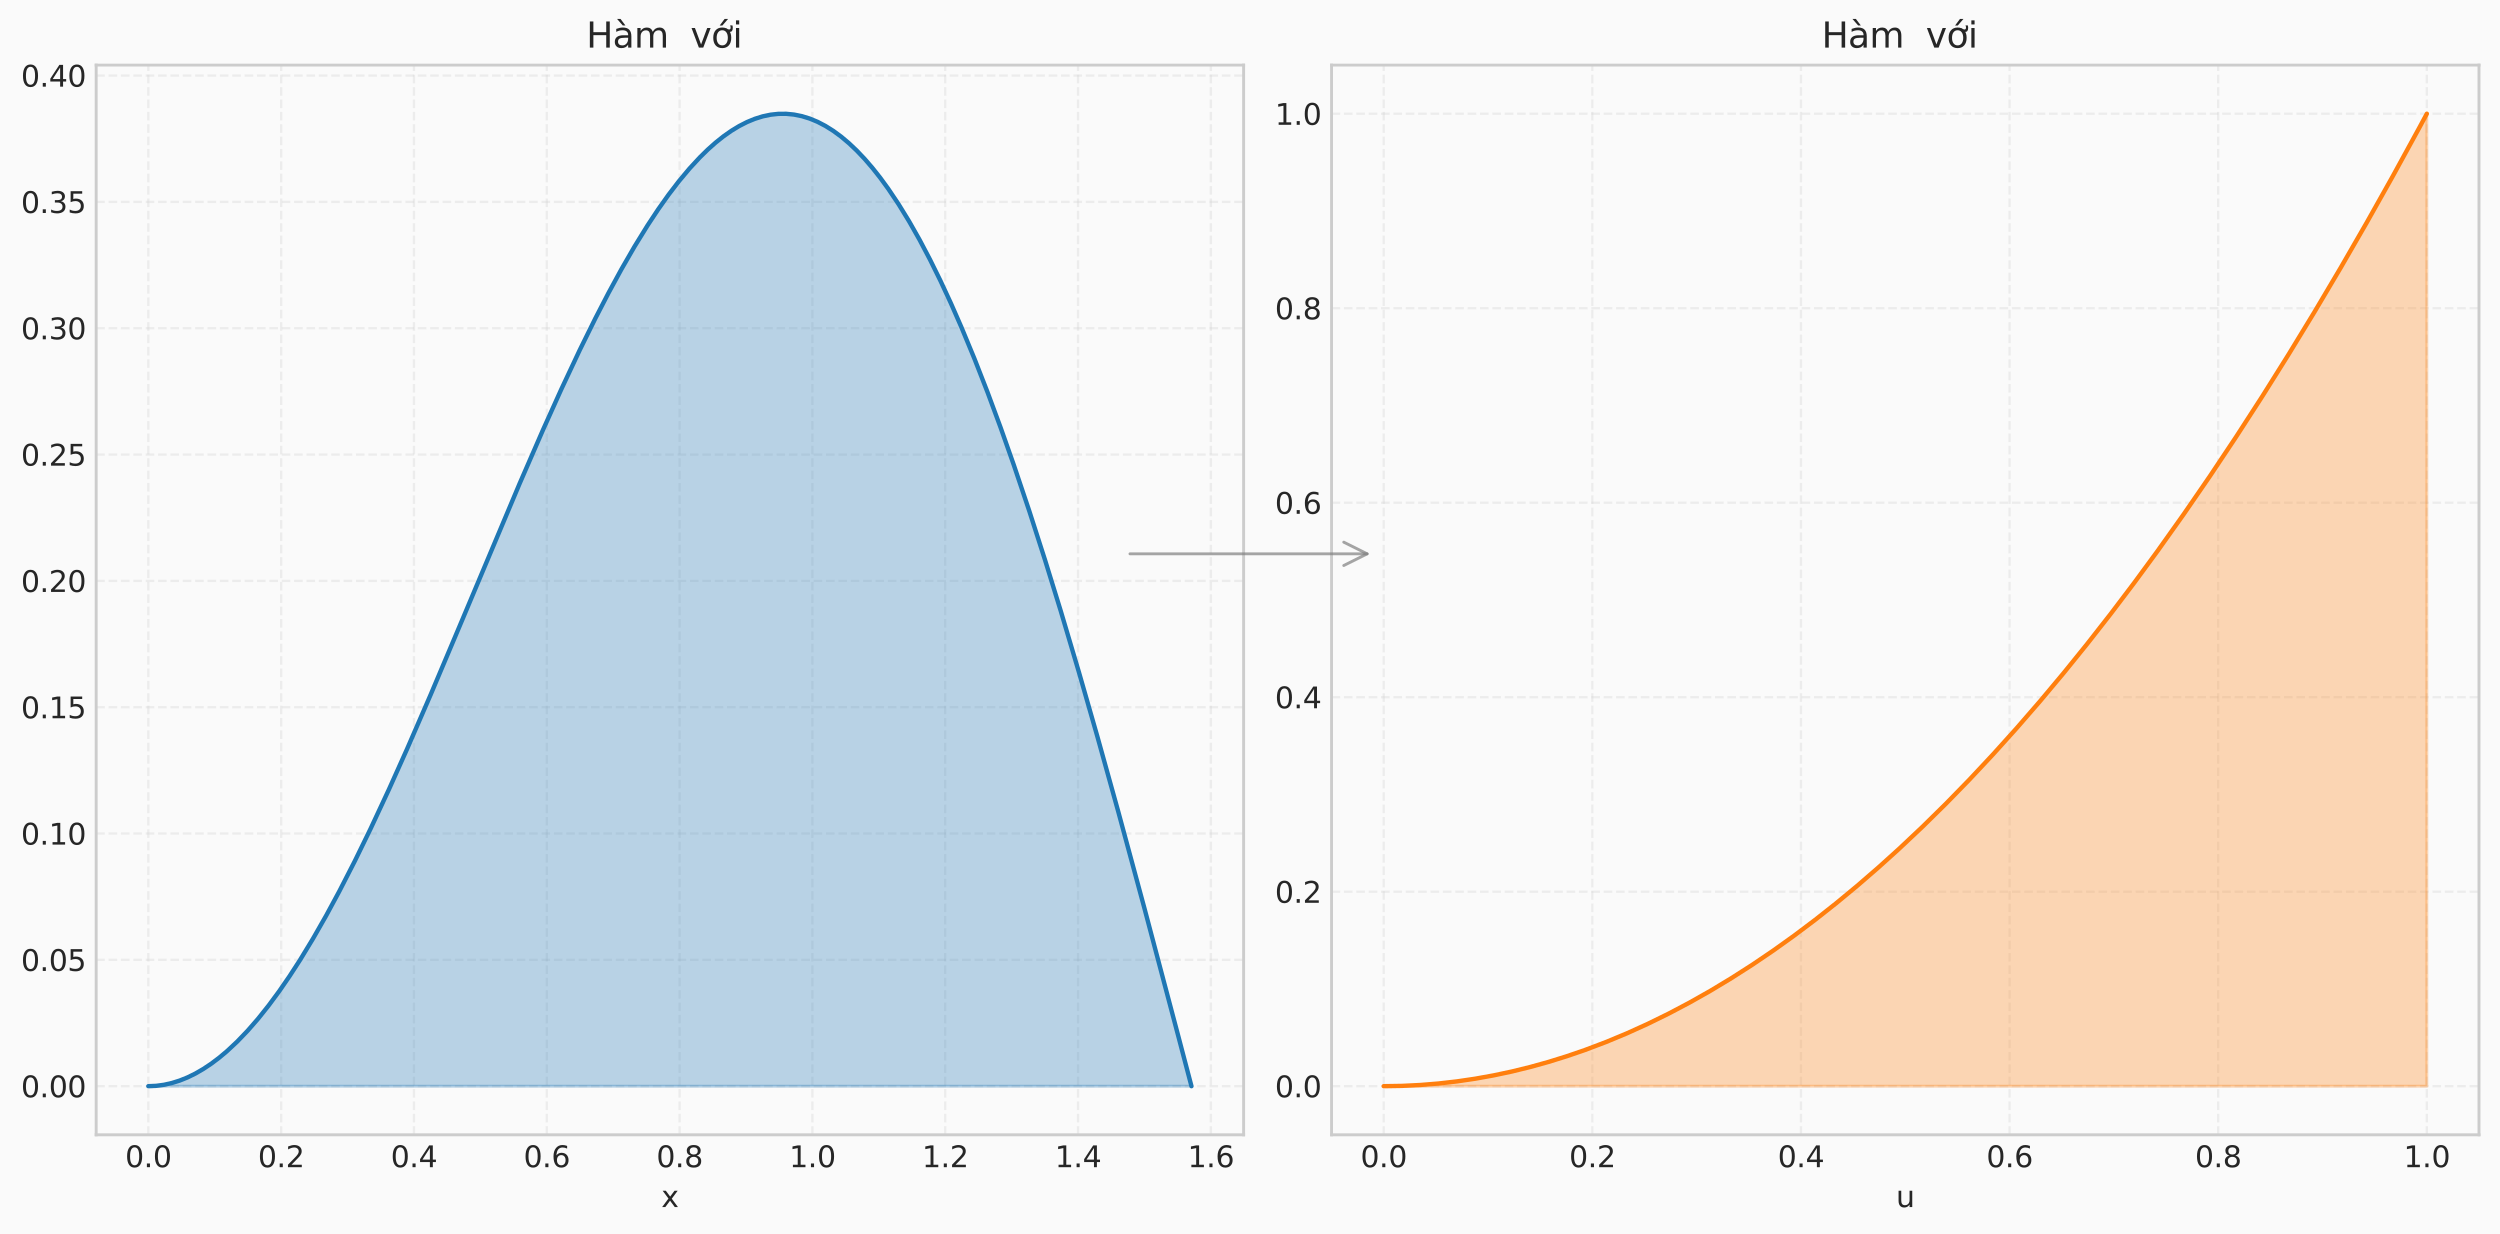 <?xml version="1.0" encoding="utf-8" standalone="no"?>
<!DOCTYPE svg PUBLIC "-//W3C//DTD SVG 1.1//EN"
  "http://www.w3.org/Graphics/SVG/1.1/DTD/svg11.dtd">
<svg xmlns:xlink="http://www.w3.org/1999/xlink" width="856.926pt" height="423.034pt" viewBox="0 0 856.926 423.034" xmlns="http://www.w3.org/2000/svg" version="1.1">
 <defs>
  <style type="text/css">*{stroke-linejoin: round; stroke-linecap: butt}</style>
 </defs>
 <g id="figure_1">
  <g id="patch_1">
   <path d="M 0 423.034 
L 856.926 423.034 
L 856.926 0 
L 0 0 
z
" style="fill: #fafafa"/>
  </g>
  <g id="axes_1">
   <g id="patch_2">
    <path d="M 32.966 388.978 
L 426.276 388.978 
L 426.276 22.318 
L 32.966 22.318 
z
" style="fill: #fafafa"/>
   </g>
   <g id="matplotlib.axis_1">
    <g id="xtick_1">
     <g id="line2d_1">
      <path d="M 50.843 388.978 
L 50.843 22.318 
" clip-path="url(#pecd8fc7248)" style="fill: none; stroke-dasharray: 2.96,1.28; stroke-dashoffset: 0; stroke: #cccccc; stroke-opacity: 0.3; stroke-width: 0.8"/>
     </g>
     <g id="line2d_2"/>
     <g id="text_1">
      <!-- 0.0 -->
      <g style="fill: #262626" transform="translate(42.892 400.077) scale(0.1 -0.1)">
       <defs>
        <path id="DejaVuSans-30" d="M 2034 4250 
Q 1547 4250 1301 3770 
Q 1056 3291 1056 2328 
Q 1056 1369 1301 889 
Q 1547 409 2034 409 
Q 2525 409 2770 889 
Q 3016 1369 3016 2328 
Q 3016 3291 2770 3770 
Q 2525 4250 2034 4250 
z
M 2034 4750 
Q 2819 4750 3233 4129 
Q 3647 3509 3647 2328 
Q 3647 1150 3233 529 
Q 2819 -91 2034 -91 
Q 1250 -91 836 529 
Q 422 1150 422 2328 
Q 422 3509 836 4129 
Q 1250 4750 2034 4750 
z
" transform="scale(0.016)"/>
        <path id="DejaVuSans-2e" d="M 684 794 
L 1344 794 
L 1344 0 
L 684 0 
L 684 794 
z
" transform="scale(0.016)"/>
       </defs>
       <use xlink:href="#DejaVuSans-30"/>
       <use xlink:href="#DejaVuSans-2e" transform="translate(63.623 0)"/>
       <use xlink:href="#DejaVuSans-30" transform="translate(95.41 0)"/>
      </g>
     </g>
    </g>
    <g id="xtick_2">
     <g id="line2d_3">
      <path d="M 96.369 388.978 
L 96.369 22.318 
" clip-path="url(#pecd8fc7248)" style="fill: none; stroke-dasharray: 2.96,1.28; stroke-dashoffset: 0; stroke: #cccccc; stroke-opacity: 0.3; stroke-width: 0.8"/>
     </g>
     <g id="line2d_4"/>
     <g id="text_2">
      <!-- 0.2 -->
      <g style="fill: #262626" transform="translate(88.417 400.077) scale(0.1 -0.1)">
       <defs>
        <path id="DejaVuSans-32" d="M 1228 531 
L 3431 531 
L 3431 0 
L 469 0 
L 469 531 
Q 828 903 1448 1529 
Q 2069 2156 2228 2338 
Q 2531 2678 2651 2914 
Q 2772 3150 2772 3378 
Q 2772 3750 2511 3984 
Q 2250 4219 1831 4219 
Q 1534 4219 1204 4116 
Q 875 4013 500 3803 
L 500 4441 
Q 881 4594 1212 4672 
Q 1544 4750 1819 4750 
Q 2544 4750 2975 4387 
Q 3406 4025 3406 3419 
Q 3406 3131 3298 2873 
Q 3191 2616 2906 2266 
Q 2828 2175 2409 1742 
Q 1991 1309 1228 531 
z
" transform="scale(0.016)"/>
       </defs>
       <use xlink:href="#DejaVuSans-30"/>
       <use xlink:href="#DejaVuSans-2e" transform="translate(63.623 0)"/>
       <use xlink:href="#DejaVuSans-32" transform="translate(95.41 0)"/>
      </g>
     </g>
    </g>
    <g id="xtick_3">
     <g id="line2d_5">
      <path d="M 141.894 388.978 
L 141.894 22.318 
" clip-path="url(#pecd8fc7248)" style="fill: none; stroke-dasharray: 2.96,1.28; stroke-dashoffset: 0; stroke: #cccccc; stroke-opacity: 0.3; stroke-width: 0.8"/>
     </g>
     <g id="line2d_6"/>
     <g id="text_3">
      <!-- 0.4 -->
      <g style="fill: #262626" transform="translate(133.942 400.077) scale(0.1 -0.1)">
       <defs>
        <path id="DejaVuSans-34" d="M 2419 4116 
L 825 1625 
L 2419 1625 
L 2419 4116 
z
M 2253 4666 
L 3047 4666 
L 3047 1625 
L 3713 1625 
L 3713 1100 
L 3047 1100 
L 3047 0 
L 2419 0 
L 2419 1100 
L 313 1100 
L 313 1709 
L 2253 4666 
z
" transform="scale(0.016)"/>
       </defs>
       <use xlink:href="#DejaVuSans-30"/>
       <use xlink:href="#DejaVuSans-2e" transform="translate(63.623 0)"/>
       <use xlink:href="#DejaVuSans-34" transform="translate(95.41 0)"/>
      </g>
     </g>
    </g>
    <g id="xtick_4">
     <g id="line2d_7">
      <path d="M 187.419 388.978 
L 187.419 22.318 
" clip-path="url(#pecd8fc7248)" style="fill: none; stroke-dasharray: 2.96,1.28; stroke-dashoffset: 0; stroke: #cccccc; stroke-opacity: 0.3; stroke-width: 0.8"/>
     </g>
     <g id="line2d_8"/>
     <g id="text_4">
      <!-- 0.6 -->
      <g style="fill: #262626" transform="translate(179.468 400.077) scale(0.1 -0.1)">
       <defs>
        <path id="DejaVuSans-36" d="M 2113 2584 
Q 1688 2584 1439 2293 
Q 1191 2003 1191 1497 
Q 1191 994 1439 701 
Q 1688 409 2113 409 
Q 2538 409 2786 701 
Q 3034 994 3034 1497 
Q 3034 2003 2786 2293 
Q 2538 2584 2113 2584 
z
M 3366 4563 
L 3366 3988 
Q 3128 4100 2886 4159 
Q 2644 4219 2406 4219 
Q 1781 4219 1451 3797 
Q 1122 3375 1075 2522 
Q 1259 2794 1537 2939 
Q 1816 3084 2150 3084 
Q 2853 3084 3261 2657 
Q 3669 2231 3669 1497 
Q 3669 778 3244 343 
Q 2819 -91 2113 -91 
Q 1303 -91 875 529 
Q 447 1150 447 2328 
Q 447 3434 972 4092 
Q 1497 4750 2381 4750 
Q 2619 4750 2861 4703 
Q 3103 4656 3366 4563 
z
" transform="scale(0.016)"/>
       </defs>
       <use xlink:href="#DejaVuSans-30"/>
       <use xlink:href="#DejaVuSans-2e" transform="translate(63.623 0)"/>
       <use xlink:href="#DejaVuSans-36" transform="translate(95.41 0)"/>
      </g>
     </g>
    </g>
    <g id="xtick_5">
     <g id="line2d_9">
      <path d="M 232.944 388.978 
L 232.944 22.318 
" clip-path="url(#pecd8fc7248)" style="fill: none; stroke-dasharray: 2.96,1.28; stroke-dashoffset: 0; stroke: #cccccc; stroke-opacity: 0.3; stroke-width: 0.8"/>
     </g>
     <g id="line2d_10"/>
     <g id="text_5">
      <!-- 0.8 -->
      <g style="fill: #262626" transform="translate(224.993 400.077) scale(0.1 -0.1)">
       <defs>
        <path id="DejaVuSans-38" d="M 2034 2216 
Q 1584 2216 1326 1975 
Q 1069 1734 1069 1313 
Q 1069 891 1326 650 
Q 1584 409 2034 409 
Q 2484 409 2743 651 
Q 3003 894 3003 1313 
Q 3003 1734 2745 1975 
Q 2488 2216 2034 2216 
z
M 1403 2484 
Q 997 2584 770 2862 
Q 544 3141 544 3541 
Q 544 4100 942 4425 
Q 1341 4750 2034 4750 
Q 2731 4750 3128 4425 
Q 3525 4100 3525 3541 
Q 3525 3141 3298 2862 
Q 3072 2584 2669 2484 
Q 3125 2378 3379 2068 
Q 3634 1759 3634 1313 
Q 3634 634 3220 271 
Q 2806 -91 2034 -91 
Q 1263 -91 848 271 
Q 434 634 434 1313 
Q 434 1759 690 2068 
Q 947 2378 1403 2484 
z
M 1172 3481 
Q 1172 3119 1398 2916 
Q 1625 2713 2034 2713 
Q 2441 2713 2670 2916 
Q 2900 3119 2900 3481 
Q 2900 3844 2670 4047 
Q 2441 4250 2034 4250 
Q 1625 4250 1398 4047 
Q 1172 3844 1172 3481 
z
" transform="scale(0.016)"/>
       </defs>
       <use xlink:href="#DejaVuSans-30"/>
       <use xlink:href="#DejaVuSans-2e" transform="translate(63.623 0)"/>
       <use xlink:href="#DejaVuSans-38" transform="translate(95.41 0)"/>
      </g>
     </g>
    </g>
    <g id="xtick_6">
     <g id="line2d_11">
      <path d="M 278.47 388.978 
L 278.47 22.318 
" clip-path="url(#pecd8fc7248)" style="fill: none; stroke-dasharray: 2.96,1.28; stroke-dashoffset: 0; stroke: #cccccc; stroke-opacity: 0.3; stroke-width: 0.8"/>
     </g>
     <g id="line2d_12"/>
     <g id="text_6">
      <!-- 1.0 -->
      <g style="fill: #262626" transform="translate(270.518 400.077) scale(0.1 -0.1)">
       <defs>
        <path id="DejaVuSans-31" d="M 794 531 
L 1825 531 
L 1825 4091 
L 703 3866 
L 703 4441 
L 1819 4666 
L 2450 4666 
L 2450 531 
L 3481 531 
L 3481 0 
L 794 0 
L 794 531 
z
" transform="scale(0.016)"/>
       </defs>
       <use xlink:href="#DejaVuSans-31"/>
       <use xlink:href="#DejaVuSans-2e" transform="translate(63.623 0)"/>
       <use xlink:href="#DejaVuSans-30" transform="translate(95.41 0)"/>
      </g>
     </g>
    </g>
    <g id="xtick_7">
     <g id="line2d_13">
      <path d="M 323.995 388.978 
L 323.995 22.318 
" clip-path="url(#pecd8fc7248)" style="fill: none; stroke-dasharray: 2.96,1.28; stroke-dashoffset: 0; stroke: #cccccc; stroke-opacity: 0.3; stroke-width: 0.8"/>
     </g>
     <g id="line2d_14"/>
     <g id="text_7">
      <!-- 1.2 -->
      <g style="fill: #262626" transform="translate(316.043 400.077) scale(0.1 -0.1)">
       <use xlink:href="#DejaVuSans-31"/>
       <use xlink:href="#DejaVuSans-2e" transform="translate(63.623 0)"/>
       <use xlink:href="#DejaVuSans-32" transform="translate(95.41 0)"/>
      </g>
     </g>
    </g>
    <g id="xtick_8">
     <g id="line2d_15">
      <path d="M 369.52 388.978 
L 369.52 22.318 
" clip-path="url(#pecd8fc7248)" style="fill: none; stroke-dasharray: 2.96,1.28; stroke-dashoffset: 0; stroke: #cccccc; stroke-opacity: 0.3; stroke-width: 0.8"/>
     </g>
     <g id="line2d_16"/>
     <g id="text_8">
      <!-- 1.4 -->
      <g style="fill: #262626" transform="translate(361.569 400.077) scale(0.1 -0.1)">
       <use xlink:href="#DejaVuSans-31"/>
       <use xlink:href="#DejaVuSans-2e" transform="translate(63.623 0)"/>
       <use xlink:href="#DejaVuSans-34" transform="translate(95.41 0)"/>
      </g>
     </g>
    </g>
    <g id="xtick_9">
     <g id="line2d_17">
      <path d="M 415.045 388.978 
L 415.045 22.318 
" clip-path="url(#pecd8fc7248)" style="fill: none; stroke-dasharray: 2.96,1.28; stroke-dashoffset: 0; stroke: #cccccc; stroke-opacity: 0.3; stroke-width: 0.8"/>
     </g>
     <g id="line2d_18"/>
     <g id="text_9">
      <!-- 1.6 -->
      <g style="fill: #262626" transform="translate(407.094 400.077) scale(0.1 -0.1)">
       <use xlink:href="#DejaVuSans-31"/>
       <use xlink:href="#DejaVuSans-2e" transform="translate(63.623 0)"/>
       <use xlink:href="#DejaVuSans-36" transform="translate(95.41 0)"/>
      </g>
     </g>
    </g>
    <g id="text_10">
     <!-- x -->
     <g style="fill: #262626" transform="translate(226.661 413.755) scale(0.1 -0.1)">
      <defs>
       <path id="DejaVuSans-78" d="M 3513 3500 
L 2247 1797 
L 3578 0 
L 2900 0 
L 1881 1375 
L 863 0 
L 184 0 
L 1544 1831 
L 300 3500 
L 978 3500 
L 1906 2253 
L 2834 3500 
L 3513 3500 
z
" transform="scale(0.016)"/>
      </defs>
      <use xlink:href="#DejaVuSans-78"/>
     </g>
    </g>
   </g>
   <g id="matplotlib.axis_2">
    <g id="ytick_1">
     <g id="line2d_19">
      <path d="M 32.966 372.312 
L 426.276 372.312 
" clip-path="url(#pecd8fc7248)" style="fill: none; stroke-dasharray: 2.96,1.28; stroke-dashoffset: 0; stroke: #cccccc; stroke-opacity: 0.3; stroke-width: 0.8"/>
     </g>
     <g id="line2d_20"/>
     <g id="text_11">
      <!-- 0.00 -->
      <g style="fill: #262626" transform="translate(7.2 376.111) scale(0.1 -0.1)">
       <use xlink:href="#DejaVuSans-30"/>
       <use xlink:href="#DejaVuSans-2e" transform="translate(63.623 0)"/>
       <use xlink:href="#DejaVuSans-30" transform="translate(95.41 0)"/>
       <use xlink:href="#DejaVuSans-30" transform="translate(159.033 0)"/>
      </g>
     </g>
    </g>
    <g id="ytick_2">
     <g id="line2d_21">
      <path d="M 32.966 329.011 
L 426.276 329.011 
" clip-path="url(#pecd8fc7248)" style="fill: none; stroke-dasharray: 2.96,1.28; stroke-dashoffset: 0; stroke: #cccccc; stroke-opacity: 0.3; stroke-width: 0.8"/>
     </g>
     <g id="line2d_22"/>
     <g id="text_12">
      <!-- 0.05 -->
      <g style="fill: #262626" transform="translate(7.2 332.81) scale(0.1 -0.1)">
       <defs>
        <path id="DejaVuSans-35" d="M 691 4666 
L 3169 4666 
L 3169 4134 
L 1269 4134 
L 1269 2991 
Q 1406 3038 1543 3061 
Q 1681 3084 1819 3084 
Q 2600 3084 3056 2656 
Q 3513 2228 3513 1497 
Q 3513 744 3044 326 
Q 2575 -91 1722 -91 
Q 1428 -91 1123 -41 
Q 819 9 494 109 
L 494 744 
Q 775 591 1075 516 
Q 1375 441 1709 441 
Q 2250 441 2565 725 
Q 2881 1009 2881 1497 
Q 2881 1984 2565 2268 
Q 2250 2553 1709 2553 
Q 1456 2553 1204 2497 
Q 953 2441 691 2322 
L 691 4666 
z
" transform="scale(0.016)"/>
       </defs>
       <use xlink:href="#DejaVuSans-30"/>
       <use xlink:href="#DejaVuSans-2e" transform="translate(63.623 0)"/>
       <use xlink:href="#DejaVuSans-30" transform="translate(95.41 0)"/>
       <use xlink:href="#DejaVuSans-35" transform="translate(159.033 0)"/>
      </g>
     </g>
    </g>
    <g id="ytick_3">
     <g id="line2d_23">
      <path d="M 32.966 285.71 
L 426.276 285.71 
" clip-path="url(#pecd8fc7248)" style="fill: none; stroke-dasharray: 2.96,1.28; stroke-dashoffset: 0; stroke: #cccccc; stroke-opacity: 0.3; stroke-width: 0.8"/>
     </g>
     <g id="line2d_24"/>
     <g id="text_13">
      <!-- 0.10 -->
      <g style="fill: #262626" transform="translate(7.2 289.51) scale(0.1 -0.1)">
       <use xlink:href="#DejaVuSans-30"/>
       <use xlink:href="#DejaVuSans-2e" transform="translate(63.623 0)"/>
       <use xlink:href="#DejaVuSans-31" transform="translate(95.41 0)"/>
       <use xlink:href="#DejaVuSans-30" transform="translate(159.033 0)"/>
      </g>
     </g>
    </g>
    <g id="ytick_4">
     <g id="line2d_25">
      <path d="M 32.966 242.41 
L 426.276 242.41 
" clip-path="url(#pecd8fc7248)" style="fill: none; stroke-dasharray: 2.96,1.28; stroke-dashoffset: 0; stroke: #cccccc; stroke-opacity: 0.3; stroke-width: 0.8"/>
     </g>
     <g id="line2d_26"/>
     <g id="text_14">
      <!-- 0.15 -->
      <g style="fill: #262626" transform="translate(7.2 246.209) scale(0.1 -0.1)">
       <use xlink:href="#DejaVuSans-30"/>
       <use xlink:href="#DejaVuSans-2e" transform="translate(63.623 0)"/>
       <use xlink:href="#DejaVuSans-31" transform="translate(95.41 0)"/>
       <use xlink:href="#DejaVuSans-35" transform="translate(159.033 0)"/>
      </g>
     </g>
    </g>
    <g id="ytick_5">
     <g id="line2d_27">
      <path d="M 32.966 199.109 
L 426.276 199.109 
" clip-path="url(#pecd8fc7248)" style="fill: none; stroke-dasharray: 2.96,1.28; stroke-dashoffset: 0; stroke: #cccccc; stroke-opacity: 0.3; stroke-width: 0.8"/>
     </g>
     <g id="line2d_28"/>
     <g id="text_15">
      <!-- 0.20 -->
      <g style="fill: #262626" transform="translate(7.2 202.908) scale(0.1 -0.1)">
       <use xlink:href="#DejaVuSans-30"/>
       <use xlink:href="#DejaVuSans-2e" transform="translate(63.623 0)"/>
       <use xlink:href="#DejaVuSans-32" transform="translate(95.41 0)"/>
       <use xlink:href="#DejaVuSans-30" transform="translate(159.033 0)"/>
      </g>
     </g>
    </g>
    <g id="ytick_6">
     <g id="line2d_29">
      <path d="M 32.966 155.808 
L 426.276 155.808 
" clip-path="url(#pecd8fc7248)" style="fill: none; stroke-dasharray: 2.96,1.28; stroke-dashoffset: 0; stroke: #cccccc; stroke-opacity: 0.3; stroke-width: 0.8"/>
     </g>
     <g id="line2d_30"/>
     <g id="text_16">
      <!-- 0.25 -->
      <g style="fill: #262626" transform="translate(7.2 159.607) scale(0.1 -0.1)">
       <use xlink:href="#DejaVuSans-30"/>
       <use xlink:href="#DejaVuSans-2e" transform="translate(63.623 0)"/>
       <use xlink:href="#DejaVuSans-32" transform="translate(95.41 0)"/>
       <use xlink:href="#DejaVuSans-35" transform="translate(159.033 0)"/>
      </g>
     </g>
    </g>
    <g id="ytick_7">
     <g id="line2d_31">
      <path d="M 32.966 112.507 
L 426.276 112.507 
" clip-path="url(#pecd8fc7248)" style="fill: none; stroke-dasharray: 2.96,1.28; stroke-dashoffset: 0; stroke: #cccccc; stroke-opacity: 0.3; stroke-width: 0.8"/>
     </g>
     <g id="line2d_32"/>
     <g id="text_17">
      <!-- 0.30 -->
      <g style="fill: #262626" transform="translate(7.2 116.307) scale(0.1 -0.1)">
       <defs>
        <path id="DejaVuSans-33" d="M 2597 2516 
Q 3050 2419 3304 2112 
Q 3559 1806 3559 1356 
Q 3559 666 3084 287 
Q 2609 -91 1734 -91 
Q 1441 -91 1130 -33 
Q 819 25 488 141 
L 488 750 
Q 750 597 1062 519 
Q 1375 441 1716 441 
Q 2309 441 2620 675 
Q 2931 909 2931 1356 
Q 2931 1769 2642 2001 
Q 2353 2234 1838 2234 
L 1294 2234 
L 1294 2753 
L 1863 2753 
Q 2328 2753 2575 2939 
Q 2822 3125 2822 3475 
Q 2822 3834 2567 4026 
Q 2313 4219 1838 4219 
Q 1578 4219 1281 4162 
Q 984 4106 628 3988 
L 628 4550 
Q 988 4650 1302 4700 
Q 1616 4750 1894 4750 
Q 2613 4750 3031 4423 
Q 3450 4097 3450 3541 
Q 3450 3153 3228 2886 
Q 3006 2619 2597 2516 
z
" transform="scale(0.016)"/>
       </defs>
       <use xlink:href="#DejaVuSans-30"/>
       <use xlink:href="#DejaVuSans-2e" transform="translate(63.623 0)"/>
       <use xlink:href="#DejaVuSans-33" transform="translate(95.41 0)"/>
       <use xlink:href="#DejaVuSans-30" transform="translate(159.033 0)"/>
      </g>
     </g>
    </g>
    <g id="ytick_8">
     <g id="line2d_33">
      <path d="M 32.966 69.207 
L 426.276 69.207 
" clip-path="url(#pecd8fc7248)" style="fill: none; stroke-dasharray: 2.96,1.28; stroke-dashoffset: 0; stroke: #cccccc; stroke-opacity: 0.3; stroke-width: 0.8"/>
     </g>
     <g id="line2d_34"/>
     <g id="text_18">
      <!-- 0.35 -->
      <g style="fill: #262626" transform="translate(7.2 73.006) scale(0.1 -0.1)">
       <use xlink:href="#DejaVuSans-30"/>
       <use xlink:href="#DejaVuSans-2e" transform="translate(63.623 0)"/>
       <use xlink:href="#DejaVuSans-33" transform="translate(95.41 0)"/>
       <use xlink:href="#DejaVuSans-35" transform="translate(159.033 0)"/>
      </g>
     </g>
    </g>
    <g id="ytick_9">
     <g id="line2d_35">
      <path d="M 32.966 25.906 
L 426.276 25.906 
" clip-path="url(#pecd8fc7248)" style="fill: none; stroke-dasharray: 2.96,1.28; stroke-dashoffset: 0; stroke: #cccccc; stroke-opacity: 0.3; stroke-width: 0.8"/>
     </g>
     <g id="line2d_36"/>
     <g id="text_19">
      <!-- 0.40 -->
      <g style="fill: #262626" transform="translate(7.2 29.705) scale(0.1 -0.1)">
       <use xlink:href="#DejaVuSans-30"/>
       <use xlink:href="#DejaVuSans-2e" transform="translate(63.623 0)"/>
       <use xlink:href="#DejaVuSans-34" transform="translate(95.41 0)"/>
       <use xlink:href="#DejaVuSans-30" transform="translate(159.033 0)"/>
      </g>
     </g>
    </g>
   </g>
   <g id="FillBetweenPolyCollection_1">
    <defs>
     <path id="m4ad1ee6042" d="M 50.843 -50.723 
L 50.843 -50.723 
L 51.739 -50.736 
L 52.636 -50.776 
L 53.532 -50.843 
L 54.428 -50.937 
L 55.324 -51.058 
L 56.22 -51.206 
L 57.116 -51.38 
L 58.012 -51.581 
L 58.908 -51.809 
L 59.805 -52.063 
L 60.701 -52.344 
L 61.597 -52.652 
L 62.493 -52.986 
L 63.389 -53.347 
L 64.285 -53.734 
L 65.181 -54.147 
L 66.078 -54.587 
L 66.974 -55.053 
L 67.87 -55.545 
L 68.766 -56.064 
L 69.662 -56.608 
L 70.558 -57.178 
L 71.454 -57.774 
L 72.35 -58.396 
L 73.247 -59.044 
L 74.143 -59.717 
L 75.039 -60.415 
L 75.935 -61.139 
L 76.831 -61.888 
L 77.727 -62.663 
L 78.623 -63.462 
L 79.519 -64.286 
L 80.416 -65.135 
L 81.312 -66.008 
L 82.208 -66.906 
L 83.104 -67.828 
L 84 -68.775 
L 84.896 -69.745 
L 85.792 -70.739 
L 86.688 -71.757 
L 87.585 -72.799 
L 88.481 -73.864 
L 89.377 -74.952 
L 90.273 -76.064 
L 91.169 -77.198 
L 92.065 -78.355 
L 92.961 -79.535 
L 93.857 -80.737 
L 94.754 -81.961 
L 95.65 -83.207 
L 96.546 -84.475 
L 97.442 -85.764 
L 98.338 -87.075 
L 99.234 -88.407 
L 100.13 -89.76 
L 101.026 -91.134 
L 101.923 -92.529 
L 102.819 -93.943 
L 103.715 -95.378 
L 104.611 -96.833 
L 105.507 -98.307 
L 106.403 -99.801 
L 107.299 -101.314 
L 108.195 -102.846 
L 109.092 -104.397 
L 109.988 -105.966 
L 110.884 -107.554 
L 111.78 -109.159 
L 112.676 -110.783 
L 113.572 -112.423 
L 114.468 -114.081 
L 115.364 -115.756 
L 116.261 -117.448 
L 117.157 -119.156 
L 118.053 -120.88 
L 118.949 -122.62 
L 119.845 -124.375 
L 120.741 -126.146 
L 121.637 -127.933 
L 122.533 -129.733 
L 123.43 -131.549 
L 124.326 -133.378 
L 125.222 -135.222 
L 126.118 -137.079 
L 127.014 -138.95 
L 127.91 -140.833 
L 128.806 -142.73 
L 129.702 -144.638 
L 130.599 -146.559 
L 131.495 -148.492 
L 132.391 -150.436 
L 133.287 -152.392 
L 134.183 -154.358 
L 135.079 -156.335 
L 135.975 -158.323 
L 136.872 -160.32 
L 137.768 -162.327 
L 138.664 -164.343 
L 139.56 -166.369 
L 140.456 -168.403 
L 141.352 -170.445 
L 142.248 -172.496 
L 143.144 -174.554 
L 144.041 -176.62 
L 144.937 -178.692 
L 145.833 -180.772 
L 146.729 -182.857 
L 147.625 -184.949 
L 148.521 -187.047 
L 149.417 -189.15 
L 150.313 -191.258 
L 151.21 -193.371 
L 152.106 -195.488 
L 153.002 -197.609 
L 153.898 -199.734 
L 154.794 -201.862 
L 155.69 -203.993 
L 156.586 -206.127 
L 157.482 -208.264 
L 158.379 -210.402 
L 159.275 -212.542 
L 160.171 -214.683 
L 161.067 -216.825 
L 161.963 -218.967 
L 162.859 -221.11 
L 163.755 -223.253 
L 164.651 -225.395 
L 165.548 -227.537 
L 166.444 -229.677 
L 167.34 -231.816 
L 168.236 -233.953 
L 169.132 -236.088 
L 170.028 -238.22 
L 170.924 -240.35 
L 171.82 -242.476 
L 172.717 -244.598 
L 173.613 -246.717 
L 174.509 -248.831 
L 175.405 -250.94 
L 176.301 -253.045 
L 177.197 -255.144 
L 178.093 -257.238 
L 178.989 -259.325 
L 179.886 -261.406 
L 180.782 -263.48 
L 181.678 -265.548 
L 182.574 -267.607 
L 183.47 -269.659 
L 184.366 -271.703 
L 185.262 -273.739 
L 186.158 -275.765 
L 187.055 -277.783 
L 187.951 -279.791 
L 188.847 -281.789 
L 189.743 -283.777 
L 190.639 -285.754 
L 191.535 -287.721 
L 192.431 -289.676 
L 193.327 -291.62 
L 194.224 -293.552 
L 195.12 -295.472 
L 196.016 -297.38 
L 196.912 -299.274 
L 197.808 -301.156 
L 198.704 -303.023 
L 199.6 -304.877 
L 200.497 -306.717 
L 201.393 -308.543 
L 202.289 -310.354 
L 203.185 -312.149 
L 204.081 -313.929 
L 204.977 -315.694 
L 205.873 -317.442 
L 206.769 -319.174 
L 207.666 -320.89 
L 208.562 -322.588 
L 209.458 -324.269 
L 210.354 -325.933 
L 211.25 -327.579 
L 212.146 -329.206 
L 213.042 -330.815 
L 213.938 -332.406 
L 214.835 -333.977 
L 215.731 -335.529 
L 216.627 -337.061 
L 217.523 -338.574 
L 218.419 -340.066 
L 219.315 -341.538 
L 220.211 -342.989 
L 221.107 -344.419 
L 222.004 -345.827 
L 222.9 -347.215 
L 223.796 -348.58 
L 224.692 -349.923 
L 225.588 -351.244 
L 226.484 -352.542 
L 227.38 -353.818 
L 228.276 -355.07 
L 229.173 -356.299 
L 230.069 -357.505 
L 230.965 -358.686 
L 231.861 -359.844 
L 232.757 -360.977 
L 233.653 -362.085 
L 234.549 -363.169 
L 235.445 -364.228 
L 236.342 -365.261 
L 237.238 -366.269 
L 238.134 -367.252 
L 239.03 -368.208 
L 239.926 -369.139 
L 240.822 -370.043 
L 241.718 -370.92 
L 242.614 -371.771 
L 243.511 -372.595 
L 244.407 -373.392 
L 245.303 -374.161 
L 246.199 -374.903 
L 247.095 -375.618 
L 247.991 -376.304 
L 248.887 -376.963 
L 249.783 -377.593 
L 250.68 -378.195 
L 251.576 -378.768 
L 252.472 -379.313 
L 253.368 -379.829 
L 254.264 -380.316 
L 255.16 -380.773 
L 256.056 -381.202 
L 256.952 -381.601 
L 257.849 -381.97 
L 258.745 -382.31 
L 259.641 -382.619 
L 260.537 -382.899 
L 261.433 -383.149 
L 262.329 -383.369 
L 263.225 -383.558 
L 264.122 -383.716 
L 265.018 -383.845 
L 265.914 -383.942 
L 266.81 -384.009 
L 267.706 -384.045 
L 268.602 -384.05 
L 269.498 -384.024 
L 270.394 -383.967 
L 271.291 -383.878 
L 272.187 -383.759 
L 273.083 -383.608 
L 273.979 -383.426 
L 274.875 -383.212 
L 275.771 -382.966 
L 276.667 -382.69 
L 277.563 -382.381 
L 278.46 -382.041 
L 279.356 -381.669 
L 280.252 -381.265 
L 281.148 -380.83 
L 282.044 -380.363 
L 282.94 -379.864 
L 283.836 -379.333 
L 284.732 -378.77 
L 285.629 -378.175 
L 286.525 -377.549 
L 287.421 -376.89 
L 288.317 -376.2 
L 289.213 -375.478 
L 290.109 -374.724 
L 291.005 -373.938 
L 291.901 -373.12 
L 292.798 -372.271 
L 293.694 -371.389 
L 294.59 -370.476 
L 295.486 -369.531 
L 296.382 -368.554 
L 297.278 -367.546 
L 298.174 -366.506 
L 299.07 -365.435 
L 299.967 -364.332 
L 300.863 -363.198 
L 301.759 -362.032 
L 302.655 -360.835 
L 303.551 -359.607 
L 304.447 -358.347 
L 305.343 -357.057 
L 306.239 -355.735 
L 307.136 -354.383 
L 308.032 -353 
L 308.928 -351.586 
L 309.824 -350.142 
L 310.72 -348.667 
L 311.616 -347.161 
L 312.512 -345.626 
L 313.408 -344.06 
L 314.305 -342.464 
L 315.201 -340.838 
L 316.097 -339.183 
L 316.993 -337.497 
L 317.889 -335.783 
L 318.785 -334.039 
L 319.681 -332.265 
L 320.577 -330.463 
L 321.474 -328.632 
L 322.37 -326.772 
L 323.266 -324.883 
L 324.162 -322.966 
L 325.058 -321.021 
L 325.954 -319.047 
L 326.85 -317.046 
L 327.746 -315.017 
L 328.643 -312.96 
L 329.539 -310.876 
L 330.435 -308.765 
L 331.331 -306.627 
L 332.227 -304.462 
L 333.123 -302.271 
L 334.019 -300.053 
L 334.916 -297.809 
L 335.812 -295.539 
L 336.708 -293.243 
L 337.604 -290.922 
L 338.5 -288.575 
L 339.396 -286.204 
L 340.292 -283.807 
L 341.188 -281.386 
L 342.085 -278.941 
L 342.981 -276.472 
L 343.877 -273.978 
L 344.773 -271.461 
L 345.669 -268.921 
L 346.565 -266.357 
L 347.461 -263.771 
L 348.357 -261.162 
L 349.254 -258.531 
L 350.15 -255.877 
L 351.046 -253.202 
L 351.942 -250.505 
L 352.838 -247.787 
L 353.734 -245.048 
L 354.63 -242.288 
L 355.526 -239.508 
L 356.423 -236.707 
L 357.319 -233.887 
L 358.215 -231.047 
L 359.111 -228.188 
L 360.007 -225.31 
L 360.903 -222.413 
L 361.799 -219.498 
L 362.695 -216.564 
L 363.592 -213.613 
L 364.488 -210.645 
L 365.384 -207.659 
L 366.28 -204.657 
L 367.176 -201.638 
L 368.072 -198.602 
L 368.968 -195.551 
L 369.864 -192.484 
L 370.761 -189.402 
L 371.657 -186.305 
L 372.553 -183.194 
L 373.449 -180.068 
L 374.345 -176.928 
L 375.241 -173.775 
L 376.137 -170.608 
L 377.033 -167.429 
L 377.93 -164.236 
L 378.826 -161.032 
L 379.722 -157.816 
L 380.618 -154.588 
L 381.514 -151.349 
L 382.41 -148.099 
L 383.306 -144.838 
L 384.202 -141.568 
L 385.099 -138.287 
L 385.995 -134.997 
L 386.891 -131.698 
L 387.787 -128.39 
L 388.683 -125.074 
L 389.579 -121.75 
L 390.475 -118.418 
L 391.371 -115.079 
L 392.268 -111.732 
L 393.164 -108.379 
L 394.06 -105.02 
L 394.956 -101.655 
L 395.852 -98.285 
L 396.748 -94.909 
L 397.644 -91.528 
L 398.541 -88.144 
L 399.437 -84.755 
L 400.333 -81.362 
L 401.229 -77.966 
L 402.125 -74.567 
L 403.021 -71.165 
L 403.917 -67.762 
L 404.813 -64.356 
L 405.71 -60.949 
L 406.606 -57.541 
L 407.502 -54.132 
L 408.398 -50.723 
L 408.398 -50.723 
L 408.398 -50.723 
L 407.502 -50.723 
L 406.606 -50.723 
L 405.71 -50.723 
L 404.813 -50.723 
L 403.917 -50.723 
L 403.021 -50.723 
L 402.125 -50.723 
L 401.229 -50.723 
L 400.333 -50.723 
L 399.437 -50.723 
L 398.541 -50.723 
L 397.644 -50.723 
L 396.748 -50.723 
L 395.852 -50.723 
L 394.956 -50.723 
L 394.06 -50.723 
L 393.164 -50.723 
L 392.268 -50.723 
L 391.371 -50.723 
L 390.475 -50.723 
L 389.579 -50.723 
L 388.683 -50.723 
L 387.787 -50.723 
L 386.891 -50.723 
L 385.995 -50.723 
L 385.099 -50.723 
L 384.202 -50.723 
L 383.306 -50.723 
L 382.41 -50.723 
L 381.514 -50.723 
L 380.618 -50.723 
L 379.722 -50.723 
L 378.826 -50.723 
L 377.93 -50.723 
L 377.033 -50.723 
L 376.137 -50.723 
L 375.241 -50.723 
L 374.345 -50.723 
L 373.449 -50.723 
L 372.553 -50.723 
L 371.657 -50.723 
L 370.761 -50.723 
L 369.864 -50.723 
L 368.968 -50.723 
L 368.072 -50.723 
L 367.176 -50.723 
L 366.28 -50.723 
L 365.384 -50.723 
L 364.488 -50.723 
L 363.592 -50.723 
L 362.695 -50.723 
L 361.799 -50.723 
L 360.903 -50.723 
L 360.007 -50.723 
L 359.111 -50.723 
L 358.215 -50.723 
L 357.319 -50.723 
L 356.423 -50.723 
L 355.526 -50.723 
L 354.63 -50.723 
L 353.734 -50.723 
L 352.838 -50.723 
L 351.942 -50.723 
L 351.046 -50.723 
L 350.15 -50.723 
L 349.254 -50.723 
L 348.357 -50.723 
L 347.461 -50.723 
L 346.565 -50.723 
L 345.669 -50.723 
L 344.773 -50.723 
L 343.877 -50.723 
L 342.981 -50.723 
L 342.085 -50.723 
L 341.188 -50.723 
L 340.292 -50.723 
L 339.396 -50.723 
L 338.5 -50.723 
L 337.604 -50.723 
L 336.708 -50.723 
L 335.812 -50.723 
L 334.916 -50.723 
L 334.019 -50.723 
L 333.123 -50.723 
L 332.227 -50.723 
L 331.331 -50.723 
L 330.435 -50.723 
L 329.539 -50.723 
L 328.643 -50.723 
L 327.746 -50.723 
L 326.85 -50.723 
L 325.954 -50.723 
L 325.058 -50.723 
L 324.162 -50.723 
L 323.266 -50.723 
L 322.37 -50.723 
L 321.474 -50.723 
L 320.577 -50.723 
L 319.681 -50.723 
L 318.785 -50.723 
L 317.889 -50.723 
L 316.993 -50.723 
L 316.097 -50.723 
L 315.201 -50.723 
L 314.305 -50.723 
L 313.408 -50.723 
L 312.512 -50.723 
L 311.616 -50.723 
L 310.72 -50.723 
L 309.824 -50.723 
L 308.928 -50.723 
L 308.032 -50.723 
L 307.136 -50.723 
L 306.239 -50.723 
L 305.343 -50.723 
L 304.447 -50.723 
L 303.551 -50.723 
L 302.655 -50.723 
L 301.759 -50.723 
L 300.863 -50.723 
L 299.967 -50.723 
L 299.07 -50.723 
L 298.174 -50.723 
L 297.278 -50.723 
L 296.382 -50.723 
L 295.486 -50.723 
L 294.59 -50.723 
L 293.694 -50.723 
L 292.798 -50.723 
L 291.901 -50.723 
L 291.005 -50.723 
L 290.109 -50.723 
L 289.213 -50.723 
L 288.317 -50.723 
L 287.421 -50.723 
L 286.525 -50.723 
L 285.629 -50.723 
L 284.732 -50.723 
L 283.836 -50.723 
L 282.94 -50.723 
L 282.044 -50.723 
L 281.148 -50.723 
L 280.252 -50.723 
L 279.356 -50.723 
L 278.46 -50.723 
L 277.563 -50.723 
L 276.667 -50.723 
L 275.771 -50.723 
L 274.875 -50.723 
L 273.979 -50.723 
L 273.083 -50.723 
L 272.187 -50.723 
L 271.291 -50.723 
L 270.394 -50.723 
L 269.498 -50.723 
L 268.602 -50.723 
L 267.706 -50.723 
L 266.81 -50.723 
L 265.914 -50.723 
L 265.018 -50.723 
L 264.122 -50.723 
L 263.225 -50.723 
L 262.329 -50.723 
L 261.433 -50.723 
L 260.537 -50.723 
L 259.641 -50.723 
L 258.745 -50.723 
L 257.849 -50.723 
L 256.952 -50.723 
L 256.056 -50.723 
L 255.16 -50.723 
L 254.264 -50.723 
L 253.368 -50.723 
L 252.472 -50.723 
L 251.576 -50.723 
L 250.68 -50.723 
L 249.783 -50.723 
L 248.887 -50.723 
L 247.991 -50.723 
L 247.095 -50.723 
L 246.199 -50.723 
L 245.303 -50.723 
L 244.407 -50.723 
L 243.511 -50.723 
L 242.614 -50.723 
L 241.718 -50.723 
L 240.822 -50.723 
L 239.926 -50.723 
L 239.03 -50.723 
L 238.134 -50.723 
L 237.238 -50.723 
L 236.342 -50.723 
L 235.445 -50.723 
L 234.549 -50.723 
L 233.653 -50.723 
L 232.757 -50.723 
L 231.861 -50.723 
L 230.965 -50.723 
L 230.069 -50.723 
L 229.173 -50.723 
L 228.276 -50.723 
L 227.38 -50.723 
L 226.484 -50.723 
L 225.588 -50.723 
L 224.692 -50.723 
L 223.796 -50.723 
L 222.9 -50.723 
L 222.004 -50.723 
L 221.107 -50.723 
L 220.211 -50.723 
L 219.315 -50.723 
L 218.419 -50.723 
L 217.523 -50.723 
L 216.627 -50.723 
L 215.731 -50.723 
L 214.835 -50.723 
L 213.938 -50.723 
L 213.042 -50.723 
L 212.146 -50.723 
L 211.25 -50.723 
L 210.354 -50.723 
L 209.458 -50.723 
L 208.562 -50.723 
L 207.666 -50.723 
L 206.769 -50.723 
L 205.873 -50.723 
L 204.977 -50.723 
L 204.081 -50.723 
L 203.185 -50.723 
L 202.289 -50.723 
L 201.393 -50.723 
L 200.497 -50.723 
L 199.6 -50.723 
L 198.704 -50.723 
L 197.808 -50.723 
L 196.912 -50.723 
L 196.016 -50.723 
L 195.12 -50.723 
L 194.224 -50.723 
L 193.327 -50.723 
L 192.431 -50.723 
L 191.535 -50.723 
L 190.639 -50.723 
L 189.743 -50.723 
L 188.847 -50.723 
L 187.951 -50.723 
L 187.055 -50.723 
L 186.158 -50.723 
L 185.262 -50.723 
L 184.366 -50.723 
L 183.47 -50.723 
L 182.574 -50.723 
L 181.678 -50.723 
L 180.782 -50.723 
L 179.886 -50.723 
L 178.989 -50.723 
L 178.093 -50.723 
L 177.197 -50.723 
L 176.301 -50.723 
L 175.405 -50.723 
L 174.509 -50.723 
L 173.613 -50.723 
L 172.717 -50.723 
L 171.82 -50.723 
L 170.924 -50.723 
L 170.028 -50.723 
L 169.132 -50.723 
L 168.236 -50.723 
L 167.34 -50.723 
L 166.444 -50.723 
L 165.548 -50.723 
L 164.651 -50.723 
L 163.755 -50.723 
L 162.859 -50.723 
L 161.963 -50.723 
L 161.067 -50.723 
L 160.171 -50.723 
L 159.275 -50.723 
L 158.379 -50.723 
L 157.482 -50.723 
L 156.586 -50.723 
L 155.69 -50.723 
L 154.794 -50.723 
L 153.898 -50.723 
L 153.002 -50.723 
L 152.106 -50.723 
L 151.21 -50.723 
L 150.313 -50.723 
L 149.417 -50.723 
L 148.521 -50.723 
L 147.625 -50.723 
L 146.729 -50.723 
L 145.833 -50.723 
L 144.937 -50.723 
L 144.041 -50.723 
L 143.144 -50.723 
L 142.248 -50.723 
L 141.352 -50.723 
L 140.456 -50.723 
L 139.56 -50.723 
L 138.664 -50.723 
L 137.768 -50.723 
L 136.872 -50.723 
L 135.975 -50.723 
L 135.079 -50.723 
L 134.183 -50.723 
L 133.287 -50.723 
L 132.391 -50.723 
L 131.495 -50.723 
L 130.599 -50.723 
L 129.702 -50.723 
L 128.806 -50.723 
L 127.91 -50.723 
L 127.014 -50.723 
L 126.118 -50.723 
L 125.222 -50.723 
L 124.326 -50.723 
L 123.43 -50.723 
L 122.533 -50.723 
L 121.637 -50.723 
L 120.741 -50.723 
L 119.845 -50.723 
L 118.949 -50.723 
L 118.053 -50.723 
L 117.157 -50.723 
L 116.261 -50.723 
L 115.364 -50.723 
L 114.468 -50.723 
L 113.572 -50.723 
L 112.676 -50.723 
L 111.78 -50.723 
L 110.884 -50.723 
L 109.988 -50.723 
L 109.092 -50.723 
L 108.195 -50.723 
L 107.299 -50.723 
L 106.403 -50.723 
L 105.507 -50.723 
L 104.611 -50.723 
L 103.715 -50.723 
L 102.819 -50.723 
L 101.923 -50.723 
L 101.026 -50.723 
L 100.13 -50.723 
L 99.234 -50.723 
L 98.338 -50.723 
L 97.442 -50.723 
L 96.546 -50.723 
L 95.65 -50.723 
L 94.754 -50.723 
L 93.857 -50.723 
L 92.961 -50.723 
L 92.065 -50.723 
L 91.169 -50.723 
L 90.273 -50.723 
L 89.377 -50.723 
L 88.481 -50.723 
L 87.585 -50.723 
L 86.688 -50.723 
L 85.792 -50.723 
L 84.896 -50.723 
L 84 -50.723 
L 83.104 -50.723 
L 82.208 -50.723 
L 81.312 -50.723 
L 80.416 -50.723 
L 79.519 -50.723 
L 78.623 -50.723 
L 77.727 -50.723 
L 76.831 -50.723 
L 75.935 -50.723 
L 75.039 -50.723 
L 74.143 -50.723 
L 73.247 -50.723 
L 72.35 -50.723 
L 71.454 -50.723 
L 70.558 -50.723 
L 69.662 -50.723 
L 68.766 -50.723 
L 67.87 -50.723 
L 66.974 -50.723 
L 66.078 -50.723 
L 65.181 -50.723 
L 64.285 -50.723 
L 63.389 -50.723 
L 62.493 -50.723 
L 61.597 -50.723 
L 60.701 -50.723 
L 59.805 -50.723 
L 58.908 -50.723 
L 58.012 -50.723 
L 57.116 -50.723 
L 56.22 -50.723 
L 55.324 -50.723 
L 54.428 -50.723 
L 53.532 -50.723 
L 52.636 -50.723 
L 51.739 -50.723 
L 50.843 -50.723 
z
" style="stroke: #1f77b4; stroke-opacity: 0.3"/>
    </defs>
    <g clip-path="url(#pecd8fc7248)">
     <use xlink:href="#m4ad1ee6042" x="0" y="423.034" style="fill: #1f77b4; fill-opacity: 0.3; stroke: #1f77b4; stroke-opacity: 0.3"/>
    </g>
   </g>
   <g id="line2d_37">
    <path d="M 50.843 372.312 
L 53.532 372.191 
L 56.22 371.829 
L 58.908 371.226 
L 61.597 370.383 
L 64.285 369.301 
L 66.974 367.981 
L 69.662 366.426 
L 72.35 364.638 
L 75.039 362.619 
L 77.727 360.372 
L 81.312 357.026 
L 84.896 353.289 
L 88.481 349.17 
L 92.065 344.679 
L 95.65 339.827 
L 99.234 334.627 
L 102.819 329.091 
L 107.299 321.72 
L 111.78 313.875 
L 116.261 305.587 
L 121.637 295.102 
L 127.014 284.085 
L 133.287 270.643 
L 139.56 256.666 
L 147.625 238.085 
L 158.379 212.633 
L 178.093 165.797 
L 186.158 147.269 
L 192.431 133.358 
L 198.704 120.011 
L 204.081 109.105 
L 208.562 100.446 
L 213.042 92.219 
L 217.523 84.461 
L 222.004 77.207 
L 225.588 71.79 
L 229.173 66.735 
L 232.757 62.058 
L 236.342 57.773 
L 239.926 53.896 
L 242.614 51.263 
L 245.303 48.873 
L 247.991 46.73 
L 250.68 44.839 
L 253.368 43.206 
L 256.056 41.833 
L 258.745 40.725 
L 261.433 39.885 
L 264.122 39.318 
L 266.81 39.025 
L 269.498 39.011 
L 272.187 39.276 
L 274.875 39.823 
L 277.563 40.653 
L 280.252 41.769 
L 282.94 43.171 
L 285.629 44.859 
L 288.317 46.834 
L 291.005 49.096 
L 293.694 51.645 
L 296.382 54.48 
L 299.07 57.599 
L 301.759 61.002 
L 304.447 64.687 
L 308.032 70.035 
L 311.616 75.873 
L 315.201 82.196 
L 318.785 88.996 
L 322.37 96.263 
L 325.954 103.987 
L 329.539 112.158 
L 334.019 122.981 
L 338.5 134.459 
L 342.981 146.563 
L 347.461 159.263 
L 352.838 175.248 
L 358.215 191.987 
L 363.592 209.421 
L 369.864 230.55 
L 376.137 252.426 
L 383.306 278.196 
L 392.268 311.302 
L 403.917 355.273 
L 408.398 372.312 
L 408.398 372.312 
" clip-path="url(#pecd8fc7248)" style="fill: none; stroke: #1f77b4; stroke-width: 1.5; stroke-linecap: round"/>
   </g>
   <g id="patch_3">
    <path d="M 32.966 388.978 
L 32.966 22.318 
" style="fill: none; stroke: #cccccc; stroke-linejoin: miter; stroke-linecap: square"/>
   </g>
   <g id="patch_4">
    <path d="M 426.276 388.978 
L 426.276 22.318 
" style="fill: none; stroke: #cccccc; stroke-linejoin: miter; stroke-linecap: square"/>
   </g>
   <g id="patch_5">
    <path d="M 32.966 388.978 
L 426.276 388.978 
" style="fill: none; stroke: #cccccc; stroke-linejoin: miter; stroke-linecap: square"/>
   </g>
   <g id="patch_6">
    <path d="M 32.966 22.318 
L 426.276 22.318 
" style="fill: none; stroke: #cccccc; stroke-linejoin: miter; stroke-linecap: square"/>
   </g>
   <g id="text_20">
    <!-- Hàm  với  -->
    <g style="fill: #262626" transform="translate(200.977 16.318) scale(0.12 -0.12)">
     <defs>
      <path id="DejaVuSans-48" d="M 628 4666 
L 1259 4666 
L 1259 2753 
L 3553 2753 
L 3553 4666 
L 4184 4666 
L 4184 0 
L 3553 0 
L 3553 2222 
L 1259 2222 
L 1259 0 
L 628 0 
L 628 4666 
z
" transform="scale(0.016)"/>
      <path id="DejaVuSans-e0" d="M 2194 1759 
Q 1497 1759 1228 1600 
Q 959 1441 959 1056 
Q 959 750 1161 570 
Q 1363 391 1709 391 
Q 2188 391 2477 730 
Q 2766 1069 2766 1631 
L 2766 1759 
L 2194 1759 
z
M 3341 1997 
L 3341 0 
L 2766 0 
L 2766 531 
Q 2569 213 2275 61 
Q 1981 -91 1556 -91 
Q 1019 -91 701 211 
Q 384 513 384 1019 
Q 384 1609 779 1909 
Q 1175 2209 1959 2209 
L 2766 2209 
L 2766 2266 
Q 2766 2663 2505 2880 
Q 2244 3097 1772 3097 
Q 1472 3097 1187 3025 
Q 903 2953 641 2809 
L 641 3341 
Q 956 3463 1253 3523 
Q 1550 3584 1831 3584 
Q 2591 3584 2966 3190 
Q 3341 2797 3341 1997 
z
M 1403 5119 
L 2284 3950 
L 1806 3950 
L 787 5119 
L 1403 5119 
z
" transform="scale(0.016)"/>
      <path id="DejaVuSans-6d" d="M 3328 2828 
Q 3544 3216 3844 3400 
Q 4144 3584 4550 3584 
Q 5097 3584 5394 3201 
Q 5691 2819 5691 2113 
L 5691 0 
L 5113 0 
L 5113 2094 
Q 5113 2597 4934 2840 
Q 4756 3084 4391 3084 
Q 3944 3084 3684 2787 
Q 3425 2491 3425 1978 
L 3425 0 
L 2847 0 
L 2847 2094 
Q 2847 2600 2669 2842 
Q 2491 3084 2119 3084 
Q 1678 3084 1418 2786 
Q 1159 2488 1159 1978 
L 1159 0 
L 581 0 
L 581 3500 
L 1159 3500 
L 1159 2956 
Q 1356 3278 1631 3431 
Q 1906 3584 2284 3584 
Q 2666 3584 2933 3390 
Q 3200 3197 3328 2828 
z
" transform="scale(0.016)"/>
      <path id="DejaVuSans-20" transform="scale(0.016)"/>
      <path id="DejaVuSans-76" d="M 191 3500 
L 800 3500 
L 1894 563 
L 2988 3500 
L 3597 3500 
L 2284 0 
L 1503 0 
L 191 3500 
z
" transform="scale(0.016)"/>
      <path id="DejaVuSans-1edb" d="M 2394 5119 
L 3016 5119 
L 1998 3944 
L 1519 3944 
L 2394 5119 
z
M 2622 3136 
L 2622 3508 
Q 2813 3367 2950 3300 
Q 3088 3233 3185 3233 
Q 3328 3233 3400 3319 
Q 3472 3405 3472 3573 
Q 3472 3673 3448 3770 
Q 3425 3867 3378 3964 
L 3794 3964 
Q 3825 3845 3840 3739 
Q 3856 3633 3856 3539 
Q 3856 3158 3720 2978 
Q 3585 2798 3294 2798 
Q 3144 2798 2980 2881 
Q 2816 2964 2622 3136 
z
M 1975 3097 
Q 1513 3097 1244 2736 
Q 975 2375 975 1747 
Q 975 1119 1242 758 
Q 1510 397 1975 397 
Q 2435 397 2703 759 
Q 2972 1122 2972 1747 
Q 2972 2369 2703 2733 
Q 2435 3097 1975 3097 
z
M 1975 3584 
Q 2725 3584 3153 3096 
Q 3582 2609 3582 1747 
Q 3582 888 3153 398 
Q 2725 -91 1975 -91 
Q 1222 -91 795 398 
Q 369 888 369 1747 
Q 369 2609 795 3096 
Q 1222 3584 1975 3584 
z
" transform="scale(0.016)"/>
      <path id="DejaVuSans-69" d="M 603 3500 
L 1178 3500 
L 1178 0 
L 603 0 
L 603 3500 
z
M 603 4863 
L 1178 4863 
L 1178 4134 
L 603 4134 
L 603 4863 
z
" transform="scale(0.016)"/>
     </defs>
     <use xlink:href="#DejaVuSans-48"/>
     <use xlink:href="#DejaVuSans-e0" transform="translate(75.195 0)"/>
     <use xlink:href="#DejaVuSans-6d" transform="translate(136.475 0)"/>
     <use xlink:href="#DejaVuSans-20" transform="translate(233.887 0)"/>
     <use xlink:href="#DejaVuSans-20" transform="translate(265.674 0)"/>
     <use xlink:href="#DejaVuSans-76" transform="translate(297.461 0)"/>
     <use xlink:href="#DejaVuSans-1edb" transform="translate(356.641 0)"/>
     <use xlink:href="#DejaVuSans-69" transform="translate(417.822 0)"/>
     <use xlink:href="#DejaVuSans-20" transform="translate(445.605 0)"/>
    </g>
   </g>
  </g>
  <g id="axes_2">
   <g id="patch_7">
    <path d="M 456.416 388.978 
L 849.726 388.978 
L 849.726 22.318 
L 456.416 22.318 
z
" style="fill: #fafafa"/>
   </g>
   <g id="matplotlib.axis_3">
    <g id="xtick_10">
     <g id="line2d_38">
      <path d="M 474.293 388.978 
L 474.293 22.318 
" clip-path="url(#p78933ff3a1)" style="fill: none; stroke-dasharray: 2.96,1.28; stroke-dashoffset: 0; stroke: #cccccc; stroke-opacity: 0.3; stroke-width: 0.8"/>
     </g>
     <g id="line2d_39"/>
     <g id="text_21">
      <!-- 0.0 -->
      <g style="fill: #262626" transform="translate(466.342 400.077) scale(0.1 -0.1)">
       <use xlink:href="#DejaVuSans-30"/>
       <use xlink:href="#DejaVuSans-2e" transform="translate(63.623 0)"/>
       <use xlink:href="#DejaVuSans-30" transform="translate(95.41 0)"/>
      </g>
     </g>
    </g>
    <g id="xtick_11">
     <g id="line2d_40">
      <path d="M 545.804 388.978 
L 545.804 22.318 
" clip-path="url(#p78933ff3a1)" style="fill: none; stroke-dasharray: 2.96,1.28; stroke-dashoffset: 0; stroke: #cccccc; stroke-opacity: 0.3; stroke-width: 0.8"/>
     </g>
     <g id="line2d_41"/>
     <g id="text_22">
      <!-- 0.2 -->
      <g style="fill: #262626" transform="translate(537.853 400.077) scale(0.1 -0.1)">
       <use xlink:href="#DejaVuSans-30"/>
       <use xlink:href="#DejaVuSans-2e" transform="translate(63.623 0)"/>
       <use xlink:href="#DejaVuSans-32" transform="translate(95.41 0)"/>
      </g>
     </g>
    </g>
    <g id="xtick_12">
     <g id="line2d_42">
      <path d="M 617.315 388.978 
L 617.315 22.318 
" clip-path="url(#p78933ff3a1)" style="fill: none; stroke-dasharray: 2.96,1.28; stroke-dashoffset: 0; stroke: #cccccc; stroke-opacity: 0.3; stroke-width: 0.8"/>
     </g>
     <g id="line2d_43"/>
     <g id="text_23">
      <!-- 0.4 -->
      <g style="fill: #262626" transform="translate(609.364 400.077) scale(0.1 -0.1)">
       <use xlink:href="#DejaVuSans-30"/>
       <use xlink:href="#DejaVuSans-2e" transform="translate(63.623 0)"/>
       <use xlink:href="#DejaVuSans-34" transform="translate(95.41 0)"/>
      </g>
     </g>
    </g>
    <g id="xtick_13">
     <g id="line2d_44">
      <path d="M 688.826 388.978 
L 688.826 22.318 
" clip-path="url(#p78933ff3a1)" style="fill: none; stroke-dasharray: 2.96,1.28; stroke-dashoffset: 0; stroke: #cccccc; stroke-opacity: 0.3; stroke-width: 0.8"/>
     </g>
     <g id="line2d_45"/>
     <g id="text_24">
      <!-- 0.6 -->
      <g style="fill: #262626" transform="translate(680.875 400.077) scale(0.1 -0.1)">
       <use xlink:href="#DejaVuSans-30"/>
       <use xlink:href="#DejaVuSans-2e" transform="translate(63.623 0)"/>
       <use xlink:href="#DejaVuSans-36" transform="translate(95.41 0)"/>
      </g>
     </g>
    </g>
    <g id="xtick_14">
     <g id="line2d_46">
      <path d="M 760.337 388.978 
L 760.337 22.318 
" clip-path="url(#p78933ff3a1)" style="fill: none; stroke-dasharray: 2.96,1.28; stroke-dashoffset: 0; stroke: #cccccc; stroke-opacity: 0.3; stroke-width: 0.8"/>
     </g>
     <g id="line2d_47"/>
     <g id="text_25">
      <!-- 0.8 -->
      <g style="fill: #262626" transform="translate(752.385 400.077) scale(0.1 -0.1)">
       <use xlink:href="#DejaVuSans-30"/>
       <use xlink:href="#DejaVuSans-2e" transform="translate(63.623 0)"/>
       <use xlink:href="#DejaVuSans-38" transform="translate(95.41 0)"/>
      </g>
     </g>
    </g>
    <g id="xtick_15">
     <g id="line2d_48">
      <path d="M 831.848 388.978 
L 831.848 22.318 
" clip-path="url(#p78933ff3a1)" style="fill: none; stroke-dasharray: 2.96,1.28; stroke-dashoffset: 0; stroke: #cccccc; stroke-opacity: 0.3; stroke-width: 0.8"/>
     </g>
     <g id="line2d_49"/>
     <g id="text_26">
      <!-- 1.0 -->
      <g style="fill: #262626" transform="translate(823.896 400.077) scale(0.1 -0.1)">
       <use xlink:href="#DejaVuSans-31"/>
       <use xlink:href="#DejaVuSans-2e" transform="translate(63.623 0)"/>
       <use xlink:href="#DejaVuSans-30" transform="translate(95.41 0)"/>
      </g>
     </g>
    </g>
    <g id="text_27">
     <!-- u -->
     <g style="fill: #262626" transform="translate(649.902 413.755) scale(0.1 -0.1)">
      <defs>
       <path id="DejaVuSans-75" d="M 544 1381 
L 544 3500 
L 1119 3500 
L 1119 1403 
Q 1119 906 1312 657 
Q 1506 409 1894 409 
Q 2359 409 2629 706 
Q 2900 1003 2900 1516 
L 2900 3500 
L 3475 3500 
L 3475 0 
L 2900 0 
L 2900 538 
Q 2691 219 2414 64 
Q 2138 -91 1772 -91 
Q 1169 -91 856 284 
Q 544 659 544 1381 
z
M 1991 3584 
L 1991 3584 
z
" transform="scale(0.016)"/>
      </defs>
      <use xlink:href="#DejaVuSans-75"/>
     </g>
    </g>
   </g>
   <g id="matplotlib.axis_4">
    <g id="ytick_10">
     <g id="line2d_50">
      <path d="M 456.416 372.312 
L 849.726 372.312 
" clip-path="url(#p78933ff3a1)" style="fill: none; stroke-dasharray: 2.96,1.28; stroke-dashoffset: 0; stroke: #cccccc; stroke-opacity: 0.3; stroke-width: 0.8"/>
     </g>
     <g id="line2d_51"/>
     <g id="text_28">
      <!-- 0.0 -->
      <g style="fill: #262626" transform="translate(437.012 376.111) scale(0.1 -0.1)">
       <use xlink:href="#DejaVuSans-30"/>
       <use xlink:href="#DejaVuSans-2e" transform="translate(63.623 0)"/>
       <use xlink:href="#DejaVuSans-30" transform="translate(95.41 0)"/>
      </g>
     </g>
    </g>
    <g id="ytick_11">
     <g id="line2d_52">
      <path d="M 456.416 305.646 
L 849.726 305.646 
" clip-path="url(#p78933ff3a1)" style="fill: none; stroke-dasharray: 2.96,1.28; stroke-dashoffset: 0; stroke: #cccccc; stroke-opacity: 0.3; stroke-width: 0.8"/>
     </g>
     <g id="line2d_53"/>
     <g id="text_29">
      <!-- 0.2 -->
      <g style="fill: #262626" transform="translate(437.012 309.446) scale(0.1 -0.1)">
       <use xlink:href="#DejaVuSans-30"/>
       <use xlink:href="#DejaVuSans-2e" transform="translate(63.623 0)"/>
       <use xlink:href="#DejaVuSans-32" transform="translate(95.41 0)"/>
      </g>
     </g>
    </g>
    <g id="ytick_12">
     <g id="line2d_54">
      <path d="M 456.416 238.981 
L 849.726 238.981 
" clip-path="url(#p78933ff3a1)" style="fill: none; stroke-dasharray: 2.96,1.28; stroke-dashoffset: 0; stroke: #cccccc; stroke-opacity: 0.3; stroke-width: 0.8"/>
     </g>
     <g id="line2d_55"/>
     <g id="text_30">
      <!-- 0.4 -->
      <g style="fill: #262626" transform="translate(437.012 242.78) scale(0.1 -0.1)">
       <use xlink:href="#DejaVuSans-30"/>
       <use xlink:href="#DejaVuSans-2e" transform="translate(63.623 0)"/>
       <use xlink:href="#DejaVuSans-34" transform="translate(95.41 0)"/>
      </g>
     </g>
    </g>
    <g id="ytick_13">
     <g id="line2d_56">
      <path d="M 456.416 172.315 
L 849.726 172.315 
" clip-path="url(#p78933ff3a1)" style="fill: none; stroke-dasharray: 2.96,1.28; stroke-dashoffset: 0; stroke: #cccccc; stroke-opacity: 0.3; stroke-width: 0.8"/>
     </g>
     <g id="line2d_57"/>
     <g id="text_31">
      <!-- 0.6 -->
      <g style="fill: #262626" transform="translate(437.012 176.115) scale(0.1 -0.1)">
       <use xlink:href="#DejaVuSans-30"/>
       <use xlink:href="#DejaVuSans-2e" transform="translate(63.623 0)"/>
       <use xlink:href="#DejaVuSans-36" transform="translate(95.41 0)"/>
      </g>
     </g>
    </g>
    <g id="ytick_14">
     <g id="line2d_58">
      <path d="M 456.416 105.65 
L 849.726 105.65 
" clip-path="url(#p78933ff3a1)" style="fill: none; stroke-dasharray: 2.96,1.28; stroke-dashoffset: 0; stroke: #cccccc; stroke-opacity: 0.3; stroke-width: 0.8"/>
     </g>
     <g id="line2d_59"/>
     <g id="text_32">
      <!-- 0.8 -->
      <g style="fill: #262626" transform="translate(437.012 109.449) scale(0.1 -0.1)">
       <use xlink:href="#DejaVuSans-30"/>
       <use xlink:href="#DejaVuSans-2e" transform="translate(63.623 0)"/>
       <use xlink:href="#DejaVuSans-38" transform="translate(95.41 0)"/>
      </g>
     </g>
    </g>
    <g id="ytick_15">
     <g id="line2d_60">
      <path d="M 456.416 38.984 
L 849.726 38.984 
" clip-path="url(#p78933ff3a1)" style="fill: none; stroke-dasharray: 2.96,1.28; stroke-dashoffset: 0; stroke: #cccccc; stroke-opacity: 0.3; stroke-width: 0.8"/>
     </g>
     <g id="line2d_61"/>
     <g id="text_33">
      <!-- 1.0 -->
      <g style="fill: #262626" transform="translate(437.012 42.784) scale(0.1 -0.1)">
       <use xlink:href="#DejaVuSans-31"/>
       <use xlink:href="#DejaVuSans-2e" transform="translate(63.623 0)"/>
       <use xlink:href="#DejaVuSans-30" transform="translate(95.41 0)"/>
      </g>
     </g>
    </g>
   </g>
   <g id="FillBetweenPolyCollection_2">
    <defs>
     <path id="mcac958f3bc" d="M 474.293 -50.723 
L 474.293 -50.723 
L 475.189 -50.725 
L 476.086 -50.731 
L 476.982 -50.741 
L 477.878 -50.756 
L 478.774 -50.775 
L 479.67 -50.798 
L 480.566 -50.825 
L 481.462 -50.857 
L 482.358 -50.892 
L 483.255 -50.932 
L 484.151 -50.976 
L 485.047 -51.024 
L 485.943 -51.076 
L 486.839 -51.133 
L 487.735 -51.194 
L 488.631 -51.259 
L 489.528 -51.328 
L 490.424 -51.401 
L 491.32 -51.478 
L 492.216 -51.56 
L 493.112 -51.646 
L 494.008 -51.736 
L 494.904 -51.83 
L 495.8 -51.929 
L 496.697 -52.031 
L 497.593 -52.138 
L 498.489 -52.249 
L 499.385 -52.364 
L 500.281 -52.483 
L 501.177 -52.607 
L 502.073 -52.735 
L 502.969 -52.867 
L 503.866 -53.003 
L 504.762 -53.143 
L 505.658 -53.287 
L 506.554 -53.436 
L 507.45 -53.589 
L 508.346 -53.746 
L 509.242 -53.907 
L 510.138 -54.073 
L 511.035 -54.242 
L 511.931 -54.416 
L 512.827 -54.594 
L 513.723 -54.776 
L 514.619 -54.962 
L 515.515 -55.153 
L 516.411 -55.348 
L 517.307 -55.547 
L 518.204 -55.75 
L 519.1 -55.957 
L 519.996 -56.168 
L 520.892 -56.384 
L 521.788 -56.604 
L 522.684 -56.828 
L 523.58 -57.056 
L 524.476 -57.289 
L 525.373 -57.525 
L 526.269 -57.766 
L 527.165 -58.011 
L 528.061 -58.26 
L 528.957 -58.513 
L 529.853 -58.771 
L 530.749 -59.033 
L 531.645 -59.299 
L 532.542 -59.569 
L 533.438 -59.843 
L 534.334 -60.121 
L 535.23 -60.404 
L 536.126 -60.691 
L 537.022 -60.982 
L 537.918 -61.277 
L 538.814 -61.577 
L 539.711 -61.88 
L 540.607 -62.188 
L 541.503 -62.5 
L 542.399 -62.816 
L 543.295 -63.136 
L 544.191 -63.461 
L 545.087 -63.79 
L 545.983 -64.123 
L 546.88 -64.46 
L 547.776 -64.801 
L 548.672 -65.146 
L 549.568 -65.496 
L 550.464 -65.85 
L 551.36 -66.208 
L 552.256 -66.57 
L 553.153 -66.937 
L 554.049 -67.307 
L 554.945 -67.682 
L 555.841 -68.061 
L 556.737 -68.444 
L 557.633 -68.831 
L 558.529 -69.223 
L 559.425 -69.619 
L 560.322 -70.019 
L 561.218 -70.423 
L 562.114 -70.831 
L 563.01 -71.243 
L 563.906 -71.66 
L 564.802 -72.081 
L 565.698 -72.506 
L 566.594 -72.935 
L 567.491 -73.369 
L 568.387 -73.806 
L 569.283 -74.248 
L 570.179 -74.694 
L 571.075 -75.144 
L 571.971 -75.598 
L 572.867 -76.057 
L 573.763 -76.52 
L 574.66 -76.987 
L 575.556 -77.458 
L 576.452 -77.933 
L 577.348 -78.412 
L 578.244 -78.896 
L 579.14 -79.384 
L 580.036 -79.876 
L 580.932 -80.372 
L 581.829 -80.873 
L 582.725 -81.377 
L 583.621 -81.886 
L 584.517 -82.399 
L 585.413 -82.916 
L 586.309 -83.437 
L 587.205 -83.963 
L 588.101 -84.493 
L 588.998 -85.027 
L 589.894 -85.565 
L 590.79 -86.107 
L 591.686 -86.653 
L 592.582 -87.204 
L 593.478 -87.759 
L 594.374 -88.318 
L 595.27 -88.881 
L 596.167 -89.449 
L 597.063 -90.02 
L 597.959 -90.596 
L 598.855 -91.176 
L 599.751 -91.76 
L 600.647 -92.348 
L 601.543 -92.941 
L 602.439 -93.538 
L 603.336 -94.139 
L 604.232 -94.744 
L 605.128 -95.353 
L 606.024 -95.966 
L 606.92 -96.584 
L 607.816 -97.206 
L 608.712 -97.832 
L 609.608 -98.462 
L 610.505 -99.097 
L 611.401 -99.735 
L 612.297 -100.378 
L 613.193 -101.025 
L 614.089 -101.676 
L 614.985 -102.331 
L 615.881 -102.991 
L 616.777 -103.655 
L 617.674 -104.323 
L 618.57 -104.995 
L 619.466 -105.671 
L 620.362 -106.351 
L 621.258 -107.036 
L 622.154 -107.725 
L 623.05 -108.418 
L 623.947 -109.115 
L 624.843 -109.817 
L 625.739 -110.522 
L 626.635 -111.232 
L 627.531 -111.946 
L 628.427 -112.664 
L 629.323 -113.386 
L 630.219 -114.113 
L 631.116 -114.844 
L 632.012 -115.579 
L 632.908 -116.318 
L 633.804 -117.061 
L 634.7 -117.808 
L 635.596 -118.56 
L 636.492 -119.316 
L 637.388 -120.076 
L 638.285 -120.84 
L 639.181 -121.609 
L 640.077 -122.381 
L 640.973 -123.158 
L 641.869 -123.939 
L 642.765 -124.724 
L 643.661 -125.513 
L 644.557 -126.307 
L 645.454 -127.105 
L 646.35 -127.907 
L 647.246 -128.713 
L 648.142 -129.523 
L 649.038 -130.338 
L 649.934 -131.156 
L 650.83 -131.979 
L 651.726 -132.806 
L 652.623 -133.637 
L 653.519 -134.473 
L 654.415 -135.312 
L 655.311 -136.156 
L 656.207 -137.004 
L 657.103 -137.856 
L 657.999 -138.713 
L 658.895 -139.573 
L 659.792 -140.438 
L 660.688 -141.307 
L 661.584 -142.18 
L 662.48 -143.057 
L 663.376 -143.939 
L 664.272 -144.824 
L 665.168 -145.714 
L 666.064 -146.608 
L 666.961 -147.506 
L 667.857 -148.409 
L 668.753 -149.315 
L 669.649 -150.226 
L 670.545 -151.141 
L 671.441 -152.06 
L 672.337 -152.984 
L 673.233 -153.911 
L 674.13 -154.843 
L 675.026 -155.779 
L 675.922 -156.719 
L 676.818 -157.663 
L 677.714 -158.612 
L 678.61 -159.564 
L 679.506 -160.521 
L 680.402 -161.482 
L 681.299 -162.447 
L 682.195 -163.417 
L 683.091 -164.39 
L 683.987 -165.368 
L 684.883 -166.35 
L 685.779 -167.336 
L 686.675 -168.327 
L 687.572 -169.321 
L 688.468 -170.32 
L 689.364 -171.323 
L 690.26 -172.33 
L 691.156 -173.341 
L 692.052 -174.357 
L 692.948 -175.376 
L 693.844 -176.4 
L 694.741 -177.428 
L 695.637 -178.46 
L 696.533 -179.497 
L 697.429 -180.537 
L 698.325 -181.582 
L 699.221 -182.631 
L 700.117 -183.684 
L 701.013 -184.742 
L 701.91 -185.803 
L 702.806 -186.869 
L 703.702 -187.939 
L 704.598 -189.013 
L 705.494 -190.091 
L 706.39 -191.174 
L 707.286 -192.26 
L 708.182 -193.351 
L 709.079 -194.446 
L 709.975 -195.545 
L 710.871 -196.649 
L 711.767 -197.756 
L 712.663 -198.868 
L 713.559 -199.984 
L 714.455 -201.104 
L 715.351 -202.229 
L 716.248 -203.357 
L 717.144 -204.49 
L 718.04 -205.627 
L 718.936 -206.768 
L 719.832 -207.913 
L 720.728 -209.063 
L 721.624 -210.216 
L 722.52 -211.374 
L 723.417 -212.536 
L 724.313 -213.702 
L 725.209 -214.873 
L 726.105 -216.047 
L 727.001 -217.226 
L 727.897 -218.409 
L 728.793 -219.596 
L 729.689 -220.788 
L 730.586 -221.983 
L 731.482 -223.183 
L 732.378 -224.387 
L 733.274 -225.595 
L 734.17 -226.807 
L 735.066 -228.024 
L 735.962 -229.244 
L 736.858 -230.469 
L 737.755 -231.698 
L 738.651 -232.931 
L 739.547 -234.169 
L 740.443 -235.41 
L 741.339 -236.656 
L 742.235 -237.906 
L 743.131 -239.16 
L 744.027 -240.419 
L 744.924 -241.681 
L 745.82 -242.948 
L 746.716 -244.219 
L 747.612 -245.494 
L 748.508 -246.773 
L 749.404 -248.057 
L 750.3 -249.344 
L 751.196 -250.636 
L 752.093 -251.932 
L 752.989 -253.232 
L 753.885 -254.537 
L 754.781 -255.845 
L 755.677 -257.158 
L 756.573 -258.475 
L 757.469 -259.796 
L 758.366 -261.122 
L 759.262 -262.451 
L 760.158 -263.785 
L 761.054 -265.123 
L 761.95 -266.465 
L 762.846 -267.811 
L 763.742 -269.162 
L 764.638 -270.516 
L 765.535 -271.875 
L 766.431 -273.238 
L 767.327 -274.605 
L 768.223 -275.977 
L 769.119 -277.352 
L 770.015 -278.732 
L 770.911 -280.116 
L 771.807 -281.504 
L 772.704 -282.897 
L 773.6 -284.293 
L 774.496 -285.694 
L 775.392 -287.099 
L 776.288 -288.508 
L 777.184 -289.921 
L 778.08 -291.339 
L 778.976 -292.76 
L 779.873 -294.186 
L 780.769 -295.616 
L 781.665 -297.05 
L 782.561 -298.489 
L 783.457 -299.931 
L 784.353 -301.378 
L 785.249 -302.829 
L 786.145 -304.284 
L 787.042 -305.744 
L 787.938 -307.207 
L 788.834 -308.675 
L 789.73 -310.147 
L 790.626 -311.623 
L 791.522 -313.103 
L 792.418 -314.588 
L 793.314 -316.076 
L 794.211 -317.569 
L 795.107 -319.066 
L 796.003 -320.567 
L 796.899 -322.073 
L 797.795 -323.582 
L 798.691 -325.096 
L 799.587 -326.614 
L 800.483 -328.136 
L 801.38 -329.663 
L 802.276 -331.193 
L 803.172 -332.728 
L 804.068 -334.267 
L 804.964 -335.81 
L 805.86 -337.357 
L 806.756 -338.909 
L 807.652 -340.464 
L 808.549 -342.024 
L 809.445 -343.588 
L 810.341 -345.156 
L 811.237 -346.729 
L 812.133 -348.305 
L 813.029 -349.886 
L 813.925 -351.471 
L 814.821 -353.06 
L 815.718 -354.654 
L 816.614 -356.251 
L 817.51 -357.853 
L 818.406 -359.459 
L 819.302 -361.069 
L 820.198 -362.683 
L 821.094 -364.302 
L 821.991 -365.924 
L 822.887 -367.551 
L 823.783 -369.182 
L 824.679 -370.817 
L 825.575 -372.457 
L 826.471 -374.1 
L 827.367 -375.748 
L 828.263 -377.4 
L 829.16 -379.056 
L 830.056 -380.717 
L 830.952 -382.381 
L 831.848 -384.05 
L 831.848 -50.723 
L 831.848 -50.723 
L 830.952 -50.723 
L 830.056 -50.723 
L 829.16 -50.723 
L 828.263 -50.723 
L 827.367 -50.723 
L 826.471 -50.723 
L 825.575 -50.723 
L 824.679 -50.723 
L 823.783 -50.723 
L 822.887 -50.723 
L 821.991 -50.723 
L 821.094 -50.723 
L 820.198 -50.723 
L 819.302 -50.723 
L 818.406 -50.723 
L 817.51 -50.723 
L 816.614 -50.723 
L 815.718 -50.723 
L 814.821 -50.723 
L 813.925 -50.723 
L 813.029 -50.723 
L 812.133 -50.723 
L 811.237 -50.723 
L 810.341 -50.723 
L 809.445 -50.723 
L 808.549 -50.723 
L 807.652 -50.723 
L 806.756 -50.723 
L 805.86 -50.723 
L 804.964 -50.723 
L 804.068 -50.723 
L 803.172 -50.723 
L 802.276 -50.723 
L 801.38 -50.723 
L 800.483 -50.723 
L 799.587 -50.723 
L 798.691 -50.723 
L 797.795 -50.723 
L 796.899 -50.723 
L 796.003 -50.723 
L 795.107 -50.723 
L 794.211 -50.723 
L 793.314 -50.723 
L 792.418 -50.723 
L 791.522 -50.723 
L 790.626 -50.723 
L 789.73 -50.723 
L 788.834 -50.723 
L 787.938 -50.723 
L 787.042 -50.723 
L 786.145 -50.723 
L 785.249 -50.723 
L 784.353 -50.723 
L 783.457 -50.723 
L 782.561 -50.723 
L 781.665 -50.723 
L 780.769 -50.723 
L 779.873 -50.723 
L 778.976 -50.723 
L 778.08 -50.723 
L 777.184 -50.723 
L 776.288 -50.723 
L 775.392 -50.723 
L 774.496 -50.723 
L 773.6 -50.723 
L 772.704 -50.723 
L 771.807 -50.723 
L 770.911 -50.723 
L 770.015 -50.723 
L 769.119 -50.723 
L 768.223 -50.723 
L 767.327 -50.723 
L 766.431 -50.723 
L 765.535 -50.723 
L 764.638 -50.723 
L 763.742 -50.723 
L 762.846 -50.723 
L 761.95 -50.723 
L 761.054 -50.723 
L 760.158 -50.723 
L 759.262 -50.723 
L 758.366 -50.723 
L 757.469 -50.723 
L 756.573 -50.723 
L 755.677 -50.723 
L 754.781 -50.723 
L 753.885 -50.723 
L 752.989 -50.723 
L 752.093 -50.723 
L 751.196 -50.723 
L 750.3 -50.723 
L 749.404 -50.723 
L 748.508 -50.723 
L 747.612 -50.723 
L 746.716 -50.723 
L 745.82 -50.723 
L 744.924 -50.723 
L 744.027 -50.723 
L 743.131 -50.723 
L 742.235 -50.723 
L 741.339 -50.723 
L 740.443 -50.723 
L 739.547 -50.723 
L 738.651 -50.723 
L 737.755 -50.723 
L 736.858 -50.723 
L 735.962 -50.723 
L 735.066 -50.723 
L 734.17 -50.723 
L 733.274 -50.723 
L 732.378 -50.723 
L 731.482 -50.723 
L 730.586 -50.723 
L 729.689 -50.723 
L 728.793 -50.723 
L 727.897 -50.723 
L 727.001 -50.723 
L 726.105 -50.723 
L 725.209 -50.723 
L 724.313 -50.723 
L 723.417 -50.723 
L 722.52 -50.723 
L 721.624 -50.723 
L 720.728 -50.723 
L 719.832 -50.723 
L 718.936 -50.723 
L 718.04 -50.723 
L 717.144 -50.723 
L 716.248 -50.723 
L 715.351 -50.723 
L 714.455 -50.723 
L 713.559 -50.723 
L 712.663 -50.723 
L 711.767 -50.723 
L 710.871 -50.723 
L 709.975 -50.723 
L 709.079 -50.723 
L 708.182 -50.723 
L 707.286 -50.723 
L 706.39 -50.723 
L 705.494 -50.723 
L 704.598 -50.723 
L 703.702 -50.723 
L 702.806 -50.723 
L 701.91 -50.723 
L 701.013 -50.723 
L 700.117 -50.723 
L 699.221 -50.723 
L 698.325 -50.723 
L 697.429 -50.723 
L 696.533 -50.723 
L 695.637 -50.723 
L 694.741 -50.723 
L 693.844 -50.723 
L 692.948 -50.723 
L 692.052 -50.723 
L 691.156 -50.723 
L 690.26 -50.723 
L 689.364 -50.723 
L 688.468 -50.723 
L 687.572 -50.723 
L 686.675 -50.723 
L 685.779 -50.723 
L 684.883 -50.723 
L 683.987 -50.723 
L 683.091 -50.723 
L 682.195 -50.723 
L 681.299 -50.723 
L 680.402 -50.723 
L 679.506 -50.723 
L 678.61 -50.723 
L 677.714 -50.723 
L 676.818 -50.723 
L 675.922 -50.723 
L 675.026 -50.723 
L 674.13 -50.723 
L 673.233 -50.723 
L 672.337 -50.723 
L 671.441 -50.723 
L 670.545 -50.723 
L 669.649 -50.723 
L 668.753 -50.723 
L 667.857 -50.723 
L 666.961 -50.723 
L 666.064 -50.723 
L 665.168 -50.723 
L 664.272 -50.723 
L 663.376 -50.723 
L 662.48 -50.723 
L 661.584 -50.723 
L 660.688 -50.723 
L 659.792 -50.723 
L 658.895 -50.723 
L 657.999 -50.723 
L 657.103 -50.723 
L 656.207 -50.723 
L 655.311 -50.723 
L 654.415 -50.723 
L 653.519 -50.723 
L 652.623 -50.723 
L 651.726 -50.723 
L 650.83 -50.723 
L 649.934 -50.723 
L 649.038 -50.723 
L 648.142 -50.723 
L 647.246 -50.723 
L 646.35 -50.723 
L 645.454 -50.723 
L 644.557 -50.723 
L 643.661 -50.723 
L 642.765 -50.723 
L 641.869 -50.723 
L 640.973 -50.723 
L 640.077 -50.723 
L 639.181 -50.723 
L 638.285 -50.723 
L 637.388 -50.723 
L 636.492 -50.723 
L 635.596 -50.723 
L 634.7 -50.723 
L 633.804 -50.723 
L 632.908 -50.723 
L 632.012 -50.723 
L 631.116 -50.723 
L 630.219 -50.723 
L 629.323 -50.723 
L 628.427 -50.723 
L 627.531 -50.723 
L 626.635 -50.723 
L 625.739 -50.723 
L 624.843 -50.723 
L 623.947 -50.723 
L 623.05 -50.723 
L 622.154 -50.723 
L 621.258 -50.723 
L 620.362 -50.723 
L 619.466 -50.723 
L 618.57 -50.723 
L 617.674 -50.723 
L 616.777 -50.723 
L 615.881 -50.723 
L 614.985 -50.723 
L 614.089 -50.723 
L 613.193 -50.723 
L 612.297 -50.723 
L 611.401 -50.723 
L 610.505 -50.723 
L 609.608 -50.723 
L 608.712 -50.723 
L 607.816 -50.723 
L 606.92 -50.723 
L 606.024 -50.723 
L 605.128 -50.723 
L 604.232 -50.723 
L 603.336 -50.723 
L 602.439 -50.723 
L 601.543 -50.723 
L 600.647 -50.723 
L 599.751 -50.723 
L 598.855 -50.723 
L 597.959 -50.723 
L 597.063 -50.723 
L 596.167 -50.723 
L 595.27 -50.723 
L 594.374 -50.723 
L 593.478 -50.723 
L 592.582 -50.723 
L 591.686 -50.723 
L 590.79 -50.723 
L 589.894 -50.723 
L 588.998 -50.723 
L 588.101 -50.723 
L 587.205 -50.723 
L 586.309 -50.723 
L 585.413 -50.723 
L 584.517 -50.723 
L 583.621 -50.723 
L 582.725 -50.723 
L 581.829 -50.723 
L 580.932 -50.723 
L 580.036 -50.723 
L 579.14 -50.723 
L 578.244 -50.723 
L 577.348 -50.723 
L 576.452 -50.723 
L 575.556 -50.723 
L 574.66 -50.723 
L 573.763 -50.723 
L 572.867 -50.723 
L 571.971 -50.723 
L 571.075 -50.723 
L 570.179 -50.723 
L 569.283 -50.723 
L 568.387 -50.723 
L 567.491 -50.723 
L 566.594 -50.723 
L 565.698 -50.723 
L 564.802 -50.723 
L 563.906 -50.723 
L 563.01 -50.723 
L 562.114 -50.723 
L 561.218 -50.723 
L 560.322 -50.723 
L 559.425 -50.723 
L 558.529 -50.723 
L 557.633 -50.723 
L 556.737 -50.723 
L 555.841 -50.723 
L 554.945 -50.723 
L 554.049 -50.723 
L 553.153 -50.723 
L 552.256 -50.723 
L 551.36 -50.723 
L 550.464 -50.723 
L 549.568 -50.723 
L 548.672 -50.723 
L 547.776 -50.723 
L 546.88 -50.723 
L 545.983 -50.723 
L 545.087 -50.723 
L 544.191 -50.723 
L 543.295 -50.723 
L 542.399 -50.723 
L 541.503 -50.723 
L 540.607 -50.723 
L 539.711 -50.723 
L 538.814 -50.723 
L 537.918 -50.723 
L 537.022 -50.723 
L 536.126 -50.723 
L 535.23 -50.723 
L 534.334 -50.723 
L 533.438 -50.723 
L 532.542 -50.723 
L 531.645 -50.723 
L 530.749 -50.723 
L 529.853 -50.723 
L 528.957 -50.723 
L 528.061 -50.723 
L 527.165 -50.723 
L 526.269 -50.723 
L 525.373 -50.723 
L 524.476 -50.723 
L 523.58 -50.723 
L 522.684 -50.723 
L 521.788 -50.723 
L 520.892 -50.723 
L 519.996 -50.723 
L 519.1 -50.723 
L 518.204 -50.723 
L 517.307 -50.723 
L 516.411 -50.723 
L 515.515 -50.723 
L 514.619 -50.723 
L 513.723 -50.723 
L 512.827 -50.723 
L 511.931 -50.723 
L 511.035 -50.723 
L 510.138 -50.723 
L 509.242 -50.723 
L 508.346 -50.723 
L 507.45 -50.723 
L 506.554 -50.723 
L 505.658 -50.723 
L 504.762 -50.723 
L 503.866 -50.723 
L 502.969 -50.723 
L 502.073 -50.723 
L 501.177 -50.723 
L 500.281 -50.723 
L 499.385 -50.723 
L 498.489 -50.723 
L 497.593 -50.723 
L 496.697 -50.723 
L 495.8 -50.723 
L 494.904 -50.723 
L 494.008 -50.723 
L 493.112 -50.723 
L 492.216 -50.723 
L 491.32 -50.723 
L 490.424 -50.723 
L 489.528 -50.723 
L 488.631 -50.723 
L 487.735 -50.723 
L 486.839 -50.723 
L 485.943 -50.723 
L 485.047 -50.723 
L 484.151 -50.723 
L 483.255 -50.723 
L 482.358 -50.723 
L 481.462 -50.723 
L 480.566 -50.723 
L 479.67 -50.723 
L 478.774 -50.723 
L 477.878 -50.723 
L 476.982 -50.723 
L 476.086 -50.723 
L 475.189 -50.723 
L 474.293 -50.723 
z
" style="stroke: #ff7f0e; stroke-opacity: 0.3"/>
    </defs>
    <g clip-path="url(#p78933ff3a1)">
     <use xlink:href="#mcac958f3bc" x="0" y="423.034" style="fill: #ff7f0e; fill-opacity: 0.3; stroke: #ff7f0e; stroke-opacity: 0.3"/>
    </g>
   </g>
   <g id="line2d_62">
    <path d="M 474.293 372.312 
L 480.566 372.209 
L 486.839 371.901 
L 493.112 371.388 
L 499.385 370.67 
L 505.658 369.747 
L 511.931 368.618 
L 518.204 367.285 
L 524.476 365.746 
L 530.749 364.002 
L 537.022 362.052 
L 543.295 359.898 
L 550.464 357.184 
L 557.633 354.203 
L 564.802 350.953 
L 571.971 347.436 
L 579.14 343.65 
L 586.309 339.597 
L 593.478 335.275 
L 600.647 330.686 
L 607.816 325.828 
L 614.985 320.703 
L 622.154 315.309 
L 629.323 309.648 
L 636.492 303.718 
L 643.661 297.521 
L 650.83 291.055 
L 658.895 283.461 
L 666.961 275.528 
L 675.026 267.256 
L 683.091 258.644 
L 691.156 249.693 
L 699.221 240.403 
L 707.286 230.774 
L 715.351 220.806 
L 723.417 210.498 
L 731.482 199.852 
L 739.547 188.866 
L 748.508 176.261 
L 757.469 163.238 
L 766.431 149.796 
L 775.392 135.936 
L 784.353 121.656 
L 793.314 106.958 
L 802.276 91.841 
L 811.237 76.306 
L 820.198 60.351 
L 829.16 43.978 
L 831.848 38.984 
L 831.848 38.984 
" clip-path="url(#p78933ff3a1)" style="fill: none; stroke: #ff7f0e; stroke-width: 1.5; stroke-linecap: round"/>
   </g>
   <g id="patch_8">
    <path d="M 456.416 388.978 
L 456.416 22.318 
" style="fill: none; stroke: #cccccc; stroke-linejoin: miter; stroke-linecap: square"/>
   </g>
   <g id="patch_9">
    <path d="M 849.726 388.978 
L 849.726 22.318 
" style="fill: none; stroke: #cccccc; stroke-linejoin: miter; stroke-linecap: square"/>
   </g>
   <g id="patch_10">
    <path d="M 456.416 388.978 
L 849.726 388.978 
" style="fill: none; stroke: #cccccc; stroke-linejoin: miter; stroke-linecap: square"/>
   </g>
   <g id="patch_11">
    <path d="M 456.416 22.318 
L 849.726 22.318 
" style="fill: none; stroke: #cccccc; stroke-linejoin: miter; stroke-linecap: square"/>
   </g>
   <g id="text_34">
    <!-- Hàm  với  -->
    <g style="fill: #262626" transform="translate(624.427 16.318) scale(0.12 -0.12)">
     <use xlink:href="#DejaVuSans-48"/>
     <use xlink:href="#DejaVuSans-e0" transform="translate(75.195 0)"/>
     <use xlink:href="#DejaVuSans-6d" transform="translate(136.475 0)"/>
     <use xlink:href="#DejaVuSans-20" transform="translate(233.887 0)"/>
     <use xlink:href="#DejaVuSans-20" transform="translate(265.674 0)"/>
     <use xlink:href="#DejaVuSans-76" transform="translate(297.461 0)"/>
     <use xlink:href="#DejaVuSans-1edb" transform="translate(356.641 0)"/>
     <use xlink:href="#DejaVuSans-69" transform="translate(417.822 0)"/>
     <use xlink:href="#DejaVuSans-20" transform="translate(445.605 0)"/>
    </g>
   </g>
  </g>
  <g id="patch_12">
   <path d="M 387.327 189.838 
Q 428.526 189.838 468.606 189.838 
" style="fill: none; opacity: 0.7; stroke: #808080; stroke-linecap: round"/>
   <path d="M 460.606 185.838 
L 468.606 189.838 
L 460.606 193.838 
" style="fill: none; opacity: 0.7; stroke: #808080; stroke-linecap: round"/>
  </g>
 </g>
 <defs>
  <clipPath id="pecd8fc7248">
   <rect x="32.966" y="22.318" width="393.31" height="366.66"/>
  </clipPath>
  <clipPath id="p78933ff3a1">
   <rect x="456.416" y="22.318" width="393.31" height="366.66"/>
  </clipPath>
 </defs>
</svg>
